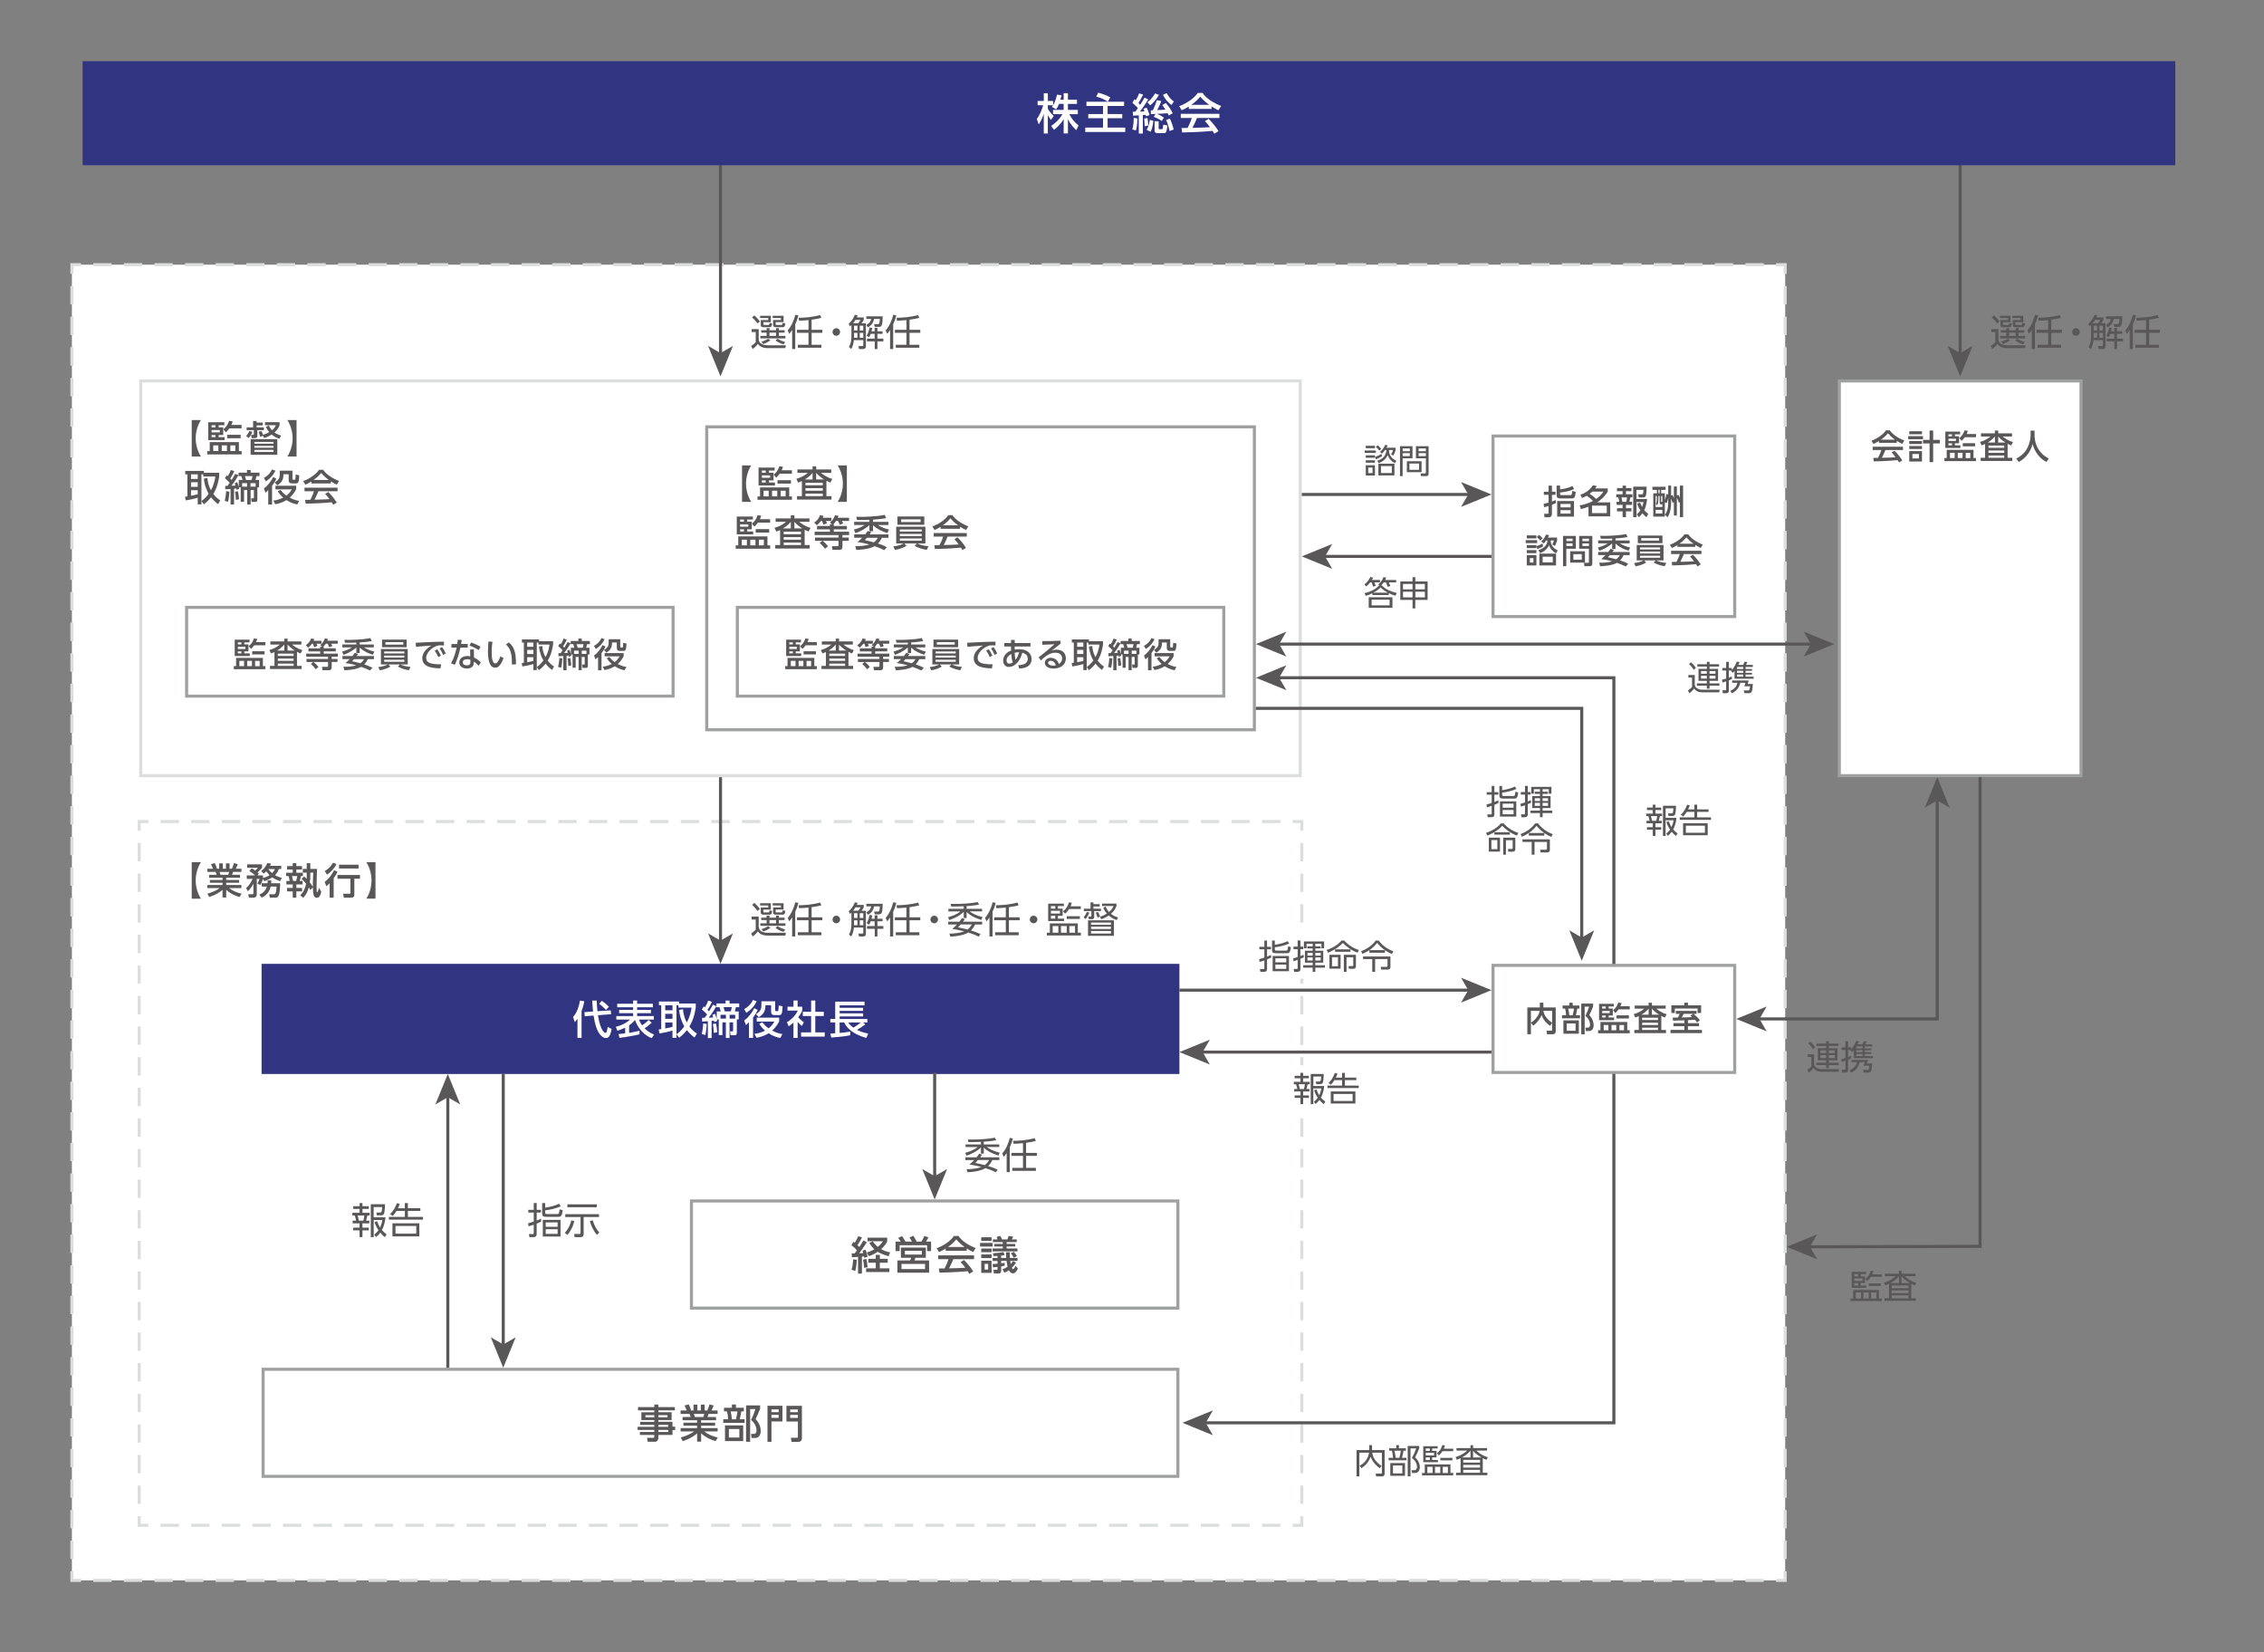 <?xml version="1.0" encoding="UTF-8"?><svg id="_イヤー_1" xmlns="http://www.w3.org/2000/svg" viewBox="0 0 740 540"><rect x="0" y="0" width="740" height="540" fill="#808080" stroke="none"/><defs><style>.cls-1{fill:#fff;}.cls-2{fill:#9fa0a0;}.cls-3{fill:#dcdddd;}.cls-4{fill:#595757;}.cls-5{fill:#313480;}</style></defs><g><g><rect class="cls-1" x="601.19" y="124.5" width="79" height="129"/><path class="cls-2" d="M679.69,125V253h-78V125h78m1-1h-80V254h80V124h0Z"/></g><g><path class="cls-4" d="M614.15,144.14c-.84,.53-1.34,.75-1.82,.95l-.65-1.06c1.77-.62,3.83-1.97,4.76-3.39h1.26c.8,1.25,2.57,2.5,4.75,3.34l-.7,1.1c-.46-.23-1.1-.55-1.77-.98v.63h-5.84v-.59Zm6.56,6.98c-.13-.24-.2-.36-.45-.74-1.51,.15-3.97,.33-7.81,.41l-.17-1.14c.23,0,1.23,0,1.57-.01,.29-.54,.84-1.74,1.07-2.56h-2.83v-1.07h9.91v1.07h-5.73c-.37,.89-.8,1.83-1.18,2.53,2.06-.04,2.29-.05,4.49-.17-.54-.71-.81-1.09-1.3-1.57l.94-.57c.34,.33,1.59,1.57,2.55,3.17l-1.07,.66Zm-1.33-7.43c-1.19-.84-2.02-1.79-2.29-2.09-.44,.53-1.03,1.2-2.27,2.09h4.55Z"/><path class="cls-4" d="M628.54,142.54v1.01h-4.84v-1.01h4.84Zm-.33-1.6v.98h-4.16v-.98h4.16Zm0,3.18v.99h-4.16v-.99h4.16Zm0,1.65v.97h-4.16v-.97h4.16Zm0,1.66v3.4h-4.16v-3.4h4.16Zm-1,.94h-2.13v1.46h2.13v-1.46Zm3.48,2.66v-6.11h-2.14v-1.16h2.14v-3.06h1.17v3.06h2.2v1.16h-2.2v6.11h-1.17Z"/><path class="cls-4" d="M645.05,147.01v2.68h.81v1.01h-10.33v-1.01h.76v-2.68h8.76Zm-9.2-5.95h4.83v.88h-1.71v.66h1.36v2.29h-1.36v.64h1.79v.88h-4.92v-5.35Zm1.01,.88v.66h1.16v-.66h-1.16Zm0,1.45v.72h2.46v-.72h-2.46Zm0,1.5v.64h1.16v-.64h-1.16Zm.5,3.1v1.71h1.54v-1.71h-1.54Zm2.55,0v1.71h1.56v-1.71h-1.56Zm3.28-7.17c-.09,.28-.19,.64-.38,1.03h3.06v1.03h-3.64c-.47,.66-.79,.94-1.08,1.18l-.74-.87c.92-.79,1.33-1.41,1.72-2.54l1.07,.17Zm2.4,4.02v1.02h-4.04v-1.02h4.04Zm-3.09,3.16v1.71h1.5v-1.71h-1.5Z"/><path class="cls-4" d="M656.2,149.61h1.52v1.03h-10.34v-1.03h1.46v-4.5c-.39,.18-.62,.27-1.14,.45l-.52-1.14c.52-.13,1.94-.5,3.43-1.77h-3.11v-1.02h4.55v-.91h1.08v.91h4.51v1.02h-3.07c.43,.36,1.64,1.34,3.39,1.82l-.59,1.1c-.36-.14-.62-.25-1.17-.54v4.59Zm-4.15-4.99v-1.97c-.32,.36-.96,1.12-2.33,1.97h2.33Zm3.06,.99h-5.18v.75h5.18v-.75Zm0,1.63h-5.18v.75h5.18v-.75Zm0,1.63h-5.18v.75h5.18v-.75Zm.38-4.25c-1.41-.9-1.97-1.53-2.37-1.97v1.97h2.37Z"/><path class="cls-4" d="M663.71,140.73h1.29v1.35c0,2.13,.67,5.72,4.65,7.77l-.76,1.12c-2.02-1.01-3.78-3.07-4.54-5.85-.68,2.64-2.33,4.72-4.52,5.85l-.81-1.1c1.61-.78,2.95-2.04,3.73-3.65,.59-1.22,.97-2.75,.97-4.09v-1.4Z"/></g></g><g><rect class="cls-1" x="23.5" y="86.5" width="560" height="430"/><g><polygon class="cls-3" points="24 89.5 23 89.5 23 86 26.5 86 26.5 87 24 87 24 89.5"/><path class="cls-3" d="M576.5,87h-6v-1h6v1Zm-10,0h-6v-1h6v1Zm-10,0h-6v-1h6v1Zm-10,0h-6v-1h6v1Zm-10,0h-6v-1h6v1Zm-10,0h-6v-1h6v1Zm-10,0h-6v-1h6v1Zm-10,0h-6v-1h6v1Zm-10,0h-6v-1h6v1Zm-10,0h-6v-1h6v1Zm-10,0h-6v-1h6v1Zm-10,0h-6v-1h6v1Zm-10,0h-6v-1h6v1Zm-10,0h-6v-1h6v1Zm-10,0h-6v-1h6v1Zm-10,0h-6v-1h6v1Zm-10,0h-6v-1h6v1Zm-10,0h-6v-1h6v1Zm-10,0h-6v-1h6v1Zm-10,0h-6v-1h6v1Zm-10,0h-6v-1h6v1Zm-10,0h-6v-1h6v1Zm-10,0h-6v-1h6v1Zm-10,0h-6v-1h6v1Zm-10,0h-6v-1h6v1Zm-10,0h-6v-1h6v1Zm-10,0h-6v-1h6v1Zm-10,0h-6v-1h6v1Zm-10,0h-6v-1h6v1Zm-10,0h-6v-1h6v1Zm-10,0h-6v-1h6v1Zm-10,0h-6v-1h6v1Zm-10,0h-6v-1h6v1Zm-10,0h-6v-1h6v1Zm-10,0h-6v-1h6v1Zm-10,0h-6v-1h6v1Zm-10,0h-6v-1h6v1Zm-10,0h-6v-1h6v1Zm-10,0h-6v-1h6v1Zm-10,0h-6v-1h6v1Zm-10,0h-6v-1h6v1Zm-10,0h-6v-1h6v1Zm-10,0h-6v-1h6v1Zm-10,0h-6v-1h6v1Zm-10,0h-6v-1h6v1Zm-10,0h-6v-1h6v1Zm-10,0h-6v-1h6v1Zm-10,0h-6v-1h6v1Zm-10,0h-6v-1h6v1Zm-10,0h-6v-1h6v1Zm-10,0h-6v-1h6v1Zm-10,0h-6v-1h6v1Zm-10,0h-6v-1h6v1Zm-10,0h-6v-1h6v1Zm-10,0h-6v-1h6v1Z"/><polygon class="cls-3" points="584 89.5 583 89.5 583 87 580.5 87 580.5 86 584 86 584 89.5"/><path class="cls-3" d="M584,509.5h-1v-6h1v6Zm0-10h-1v-6h1v6Zm0-10h-1v-6h1v6Zm0-10h-1v-6h1v6Zm0-10h-1v-6h1v6Zm0-10h-1v-6h1v6Zm0-10h-1v-6h1v6Zm0-10h-1v-6h1v6Zm0-10h-1v-6h1v6Zm0-10h-1v-6h1v6Zm0-10h-1v-6h1v6Zm0-10h-1v-6h1v6Zm0-10h-1v-6h1v6Zm0-10h-1v-6h1v6Zm0-10h-1v-6h1v6Zm0-10h-1v-6h1v6Zm0-10h-1v-6h1v6Zm0-10h-1v-6h1v6Zm0-10h-1v-6h1v6Zm0-10h-1v-6h1v6Zm0-10h-1v-6h1v6Zm0-10h-1v-6h1v6Zm0-10h-1v-6h1v6Zm0-10h-1v-6h1v6Zm0-10h-1v-6h1v6Zm0-10h-1v-6h1v6Zm0-10h-1v-6h1v6Zm0-10h-1v-6h1v6Zm0-10h-1v-6h1v6Zm0-10h-1v-6h1v6Zm0-10h-1v-6h1v6Zm0-10h-1v-6h1v6Zm0-10h-1v-6h1v6Zm0-10h-1v-6h1v6Zm0-10h-1v-6h1v6Zm0-10h-1v-6h1v6Zm0-10h-1v-6h1v6Zm0-10h-1v-6h1v6Zm0-10h-1v-6h1v6Zm0-10h-1v-6h1v6Zm0-10h-1v-6h1v6Zm0-10h-1v-6h1v6Z"/><polygon class="cls-3" points="584 517 580.5 517 580.5 516 583 516 583 513.5 584 513.5 584 517"/><path class="cls-3" d="M576.5,517h-6v-1h6v1Zm-10,0h-6v-1h6v1Zm-10,0h-6v-1h6v1Zm-10,0h-6v-1h6v1Zm-10,0h-6v-1h6v1Zm-10,0h-6v-1h6v1Zm-10,0h-6v-1h6v1Zm-10,0h-6v-1h6v1Zm-10,0h-6v-1h6v1Zm-10,0h-6v-1h6v1Zm-10,0h-6v-1h6v1Zm-10,0h-6v-1h6v1Zm-10,0h-6v-1h6v1Zm-10,0h-6v-1h6v1Zm-10,0h-6v-1h6v1Zm-10,0h-6v-1h6v1Zm-10,0h-6v-1h6v1Zm-10,0h-6v-1h6v1Zm-10,0h-6v-1h6v1Zm-10,0h-6v-1h6v1Zm-10,0h-6v-1h6v1Zm-10,0h-6v-1h6v1Zm-10,0h-6v-1h6v1Zm-10,0h-6v-1h6v1Zm-10,0h-6v-1h6v1Zm-10,0h-6v-1h6v1Zm-10,0h-6v-1h6v1Zm-10,0h-6v-1h6v1Zm-10,0h-6v-1h6v1Zm-10,0h-6v-1h6v1Zm-10,0h-6v-1h6v1Zm-10,0h-6v-1h6v1Zm-10,0h-6v-1h6v1Zm-10,0h-6v-1h6v1Zm-10,0h-6v-1h6v1Zm-10,0h-6v-1h6v1Zm-10,0h-6v-1h6v1Zm-10,0h-6v-1h6v1Zm-10,0h-6v-1h6v1Zm-10,0h-6v-1h6v1Zm-10,0h-6v-1h6v1Zm-10,0h-6v-1h6v1Zm-10,0h-6v-1h6v1Zm-10,0h-6v-1h6v1Zm-10,0h-6v-1h6v1Zm-10,0h-6v-1h6v1Zm-10,0h-6v-1h6v1Zm-10,0h-6v-1h6v1Zm-10,0h-6v-1h6v1Zm-10,0h-6v-1h6v1Zm-10,0h-6v-1h6v1Zm-10,0h-6v-1h6v1Zm-10,0h-6v-1h6v1Zm-10,0h-6v-1h6v1Zm-10,0h-6v-1h6v1Z"/><polygon class="cls-3" points="26.5 517 23 517 23 513.5 24 513.5 24 516 26.5 516 26.5 517"/><path class="cls-3" d="M24,509.5h-1v-6h1v6Zm0-10h-1v-6h1v6Zm0-10h-1v-6h1v6Zm0-10h-1v-6h1v6Zm0-10h-1v-6h1v6Zm0-10h-1v-6h1v6Zm0-10h-1v-6h1v6Zm0-10h-1v-6h1v6Zm0-10h-1v-6h1v6Zm0-10h-1v-6h1v6Zm0-10h-1v-6h1v6Zm0-10h-1v-6h1v6Zm0-10h-1v-6h1v6Zm0-10h-1v-6h1v6Zm0-10h-1v-6h1v6Zm0-10h-1v-6h1v6Zm0-10h-1v-6h1v6Zm0-10h-1v-6h1v6Zm0-10h-1v-6h1v6Zm0-10h-1v-6h1v6Zm0-10h-1v-6h1v6Zm0-10h-1v-6h1v6Zm0-10h-1v-6h1v6Zm0-10h-1v-6h1v6Zm0-10h-1v-6h1v6Zm0-10h-1v-6h1v6Zm0-10h-1v-6h1v6Zm0-10h-1v-6h1v6Zm0-10h-1v-6h1v6Zm0-10h-1v-6h1v6Zm0-10h-1v-6h1v6Zm0-10h-1v-6h1v6Zm0-10h-1v-6h1v6Zm0-10h-1v-6h1v6Zm0-10h-1v-6h1v6Zm0-10h-1v-6h1v6Zm0-10h-1v-6h1v6Zm0-10h-1v-6h1v6Zm0-10h-1v-6h1v6Zm0-10h-1v-6h1v6Zm0-10h-1v-6h1v6Zm0-10h-1v-6h1v6Z"/></g></g><g><rect class="cls-1" x="46" y="124.5" width="379" height="129"/><path class="cls-3" d="M424.5,125V253H46.5V125H424.5m1-1H45.5V254H425.5V124h0Z"/></g><g><path class="cls-4" d="M62.67,149.2v-11.92h3.01c-.18,.26-1.72,2.59-1.72,5.96s1.54,5.7,1.72,5.96h-3.01Z"/><path class="cls-4" d="M78.09,144.49v2.93h.89v1.1h-11.26v-1.1h.83v-2.93h9.55Zm-10.03-6.49h5.27v.96h-1.86v.72h1.49v2.49h-1.49v.7h1.95v.96h-5.36v-5.83Zm1.1,.96v.72h1.26v-.72h-1.26Zm0,1.58v.78h2.69v-.78h-2.69Zm0,1.63v.7h1.26v-.7h-1.26Zm.54,3.38v1.86h1.68v-1.86h-1.68Zm2.78,0v1.86h1.7v-1.86h-1.7Zm3.57-7.82c-.1,.3-.2,.7-.42,1.13h3.33v1.13h-3.97c-.52,.72-.86,1.02-1.18,1.28l-.8-.95c1.01-.86,1.45-1.54,1.87-2.77l1.16,.18Zm2.61,4.38v1.12h-4.4v-1.12h4.4Zm-3.37,3.44v1.86h1.63v-1.86h-1.63Z"/><path class="cls-4" d="M80.47,142.47c.44-.47,.77-.98,1-1.59l1.02,.2c-.26,.76-.74,1.58-1.22,2.09l-.79-.7Zm3.41-4.88v.53h1.99v.91h-1.99v.64h2.37v.92h-2.13v1.87c0,.48-.38,.73-.78,.73h-1.09l-.17-1.07h.7c.19,0,.19-.07,.19-.25v-1.28h-2.36v-.92h2.12v-2.07h1.15Zm6.76,11.05h-8.72v-5.11h8.72v5.11Zm-1.24-4.21h-6.26v.58h6.26v-.58Zm0,1.3h-6.26v.59h6.26v-.59Zm0,1.31h-6.26v.64h6.26v-.64Zm-3.37-4.63l-1.01,.36c-.05-.26-.13-.74-.48-1.63l.92-.28c.14,.29,.3,.6,.5,1.26,1-.31,1.47-.56,2.03-.89-.55-.64-.79-1.06-1.08-1.7l.96-.49c.38,.8,.68,1.18,1.04,1.57,.92-.73,1.16-1.39,1.25-1.65h-3.53v-.98h4.76v.98c-.4,1.09-.91,1.68-1.68,2.37,.8,.59,1.59,.84,2.16,1.01l-.54,1.07c-1.39-.48-2.05-1-2.54-1.39-.54,.34-1.21,.76-2.49,1.13l-.28-.73Z"/><path class="cls-4" d="M96.93,137.28v11.92h-3.01c.18-.26,1.72-2.59,1.72-5.96s-1.54-5.7-1.72-5.96h3.01Z"/><path class="cls-4" d="M67.81,156.24c.14,2.09,.79,3.31,1.14,3.97,1.03-1.88,1.31-3.53,1.44-4.47h-3.95v-.71h-.6v9.81h-1.21v-2.18c-1.16,.37-3.03,.77-3.92,.88l-.23-1.19c.17,0,.62-.08,.77-.11v-7.21h-.7v-1.13h6.09v.61h5.01v1.22c-.53,3.37-1.45,4.93-1.92,5.71,.86,1.15,1.73,1.75,2.27,2.1l-.71,1.21c-.47-.34-1.31-.95-2.31-2.23-1.01,1.26-1.87,1.94-2.34,2.31l-.79-1.08c.49-.35,1.39-1.01,2.35-2.37-.5-.89-1.32-2.45-1.56-4.97l1.16-.18Zm-5.37-1.21v1.5h2.19v-1.5h-2.19Zm0,2.58v1.5h2.19v-1.5h-2.19Zm2.19,2.6h-2.19v1.81c1.32-.24,1.63-.32,2.19-.49v-1.32Z"/><path class="cls-4" d="M74.98,160.69c-.06,.8-.16,2.18-.43,3.31l-1.09-.3c.25-1,.38-2.08,.47-3.21l1.06,.2Zm-1.39-1.89c.41,0,.53,0,.77-.01,.17-.22,.49-.66,.73-1.01-.12-.12-.72-.79-1.58-1.5l.58-.92c.14,.12,.19,.16,.34,.29,.47-.68,.74-1.32,1.01-2.04l1.13,.37c-.54,1.31-1.24,2.25-1.34,2.4,.25,.24,.37,.36,.48,.48,.73-1.19,.95-1.61,1.15-2l1.07,.43c-.35,.61-1.16,2.08-2.31,3.47,.68-.02,1.08-.05,1.36-.06-.1-.3-.16-.48-.26-.76l.82-.36c.28,.71,.44,1.31,.52,1.57v-2.28h1.21c-.07-.29-.29-1.01-.37-1.27h-.92v-1.13h2.75v-.86h1.2v.86h2.9v1.13h-1c-.13,.61-.22,.97-.31,1.27h1.16v2.4h-.56v3.98c0,.24-.01,.79-.6,.79h-1.28l-.16-1.18h.72c.18,0,.19-.07,.19-.19v-2.52h-1.07v4.73h-1.12v-4.73h-1.03v3.85h-1.1v-4.74h-.58l.12,.47-.88,.37c-.05-.22-.06-.3-.1-.46-.18,.01-.24,.02-.73,.07v5.16h-1.14v-5.06c-.66,.05-1.18,.07-1.74,.1v-1.12Zm4.16,1.74c.29,.98,.37,2.48,.37,2.65l-1.04,.17c0-.68-.06-1.68-.23-2.67l.9-.14Zm3.01-1.48v-1.15h-1.62v1.15h1.62Zm-.71-3.47c.07,.19,.31,1.09,.37,1.27h1.81c.06-.2,.23-.79,.3-1.27h-2.48Zm1.82,3.47h1.68v-1.15h-1.68v1.15Z"/><path class="cls-4" d="M90.03,153.83c-.71,1.44-1.58,2.48-3.13,3.49l-.66-1.13c.52-.26,1.94-1.12,2.65-2.77l1.14,.41Zm.31,2.6c-.14,.32-.48,1.08-1.42,2.33v6.13h-1.24v-4.7c-.46,.46-.7,.64-.92,.82l-.5-1.37c1.31-.97,2.29-2.28,3.03-3.72l1.04,.52Zm1.38,3.71c.25,.32,.82,1.08,1.9,1.85,1.07-.84,1.51-1.63,1.75-2.05h-5.34v-1.18h6.78v1.1c-.28,.55-.79,1.58-2.11,2.79,1.52,.8,2.6,.97,3.08,1.04l-.62,1.17c-.66-.12-1.91-.36-3.53-1.42-1.39,.89-2.72,1.18-3.66,1.34l-.65-1.18c.62-.07,1.76-.22,3.24-.97-1-.84-1.49-1.59-1.79-2.04l.95-.48Zm3.87-6.31v2.42c0,.41,0,.56,.38,.56,.42,0,.5,0,.56-.29,.06-.31,.11-1.07,.12-1.43l1.16,.25c-.13,2.07-.18,2.64-1.07,2.64h-1.2c-.65,0-1.19-.06-1.19-1.18v-1.81h-1.7c.01,2.03-.78,2.82-2,3.61l-.86-.92c.35-.22,1.34-.82,1.58-1.83,.06-.25,.06-.42,.07-2.03h4.14Z"/><path class="cls-4" d="M101.77,157.36c-.91,.58-1.46,.82-1.98,1.03l-.71-1.15c1.93-.67,4.17-2.15,5.19-3.69h1.38c.88,1.37,2.81,2.72,5.18,3.65l-.77,1.2c-.5-.25-1.2-.6-1.93-1.07v.68h-6.37v-.65Zm7.15,7.6c-.14-.26-.22-.4-.49-.8-1.64,.17-4.33,.36-8.52,.44l-.18-1.25c.25,0,1.34,0,1.72-.01,.31-.59,.91-1.89,1.16-2.79h-3.08v-1.16h10.81v1.16h-6.25c-.41,.97-.88,1.99-1.28,2.76,2.24-.05,2.5-.06,4.89-.18-.59-.78-.89-1.19-1.42-1.71l1.02-.62c.37,.36,1.74,1.71,2.78,3.45l-1.16,.72Zm-1.45-8.1c-1.3-.91-2.21-1.96-2.5-2.28-.48,.58-1.13,1.31-2.47,2.28h4.97Z"/></g><g><g><g><rect class="cls-1" x="231" y="139.5" width="179" height="99"/><path class="cls-2" d="M409.5,140v98H231.5v-98h178m1-1H230.5v100h180v-100h0Z"/></g><g><path class="cls-4" d="M242.54,164.03v-11.92h3.01c-.18,.26-1.71,2.59-1.71,5.96s1.54,5.7,1.71,5.96h-3.01Z"/><path class="cls-4" d="M257.96,159.31v2.93h.89v1.1h-11.26v-1.1h.83v-2.93h9.55Zm-10.03-6.49h5.27v.96h-1.86v.72h1.49v2.49h-1.49v.7h1.96v.96h-5.36v-5.83Zm1.1,.96v.72h1.26v-.72h-1.26Zm0,1.58v.78h2.69v-.78h-2.69Zm0,1.63v.7h1.26v-.7h-1.26Zm.54,3.38v1.86h1.68v-1.86h-1.68Zm2.78,0v1.86h1.7v-1.86h-1.7Zm3.57-7.82c-.1,.3-.2,.7-.42,1.13h3.33v1.13h-3.97c-.52,.72-.86,1.02-1.18,1.28l-.8-.95c1.01-.86,1.45-1.54,1.87-2.77l1.16,.18Zm2.61,4.38v1.12h-4.4v-1.12h4.4Zm-3.37,3.44v1.86h1.63v-1.86h-1.63Z"/><path class="cls-4" d="M270.12,162.14h1.66v1.13h-11.27v-1.13h1.59v-4.91c-.42,.19-.67,.3-1.25,.49l-.56-1.25c.56-.14,2.11-.54,3.74-1.93h-3.39v-1.12h4.96v-1h1.18v1h4.92v1.12h-3.35c.47,.4,1.79,1.46,3.69,1.98l-.65,1.2c-.4-.16-.67-.28-1.27-.59v5Zm-4.52-5.44v-2.15c-.35,.4-1.04,1.22-2.54,2.15h2.54Zm3.33,1.08h-5.65v.82h5.65v-.82Zm0,1.77h-5.65v.82h5.65v-.82Zm0,1.77h-5.65v.82h5.65v-.82Zm.42-4.63c-1.54-.98-2.15-1.67-2.58-2.15v2.15h2.58Z"/><path class="cls-4" d="M276.8,152.1v11.92h-3.01c.18-.26,1.71-2.59,1.71-5.96s-1.54-5.7-1.71-5.96h3.01Z"/><path class="cls-4" d="M250.84,175.31v2.93h.89v1.1h-11.26v-1.1h.83v-2.93h9.55Zm-10.03-6.49h5.27v.96h-1.86v.72h1.49v2.49h-1.49v.7h1.96v.96h-5.36v-5.83Zm1.1,.96v.72h1.26v-.72h-1.26Zm0,1.58v.78h2.69v-.78h-2.69Zm0,1.63v.7h1.26v-.7h-1.26Zm.54,3.38v1.86h1.68v-1.86h-1.68Zm2.78,0v1.86h1.7v-1.86h-1.7Zm3.57-7.82c-.1,.3-.2,.7-.42,1.13h3.33v1.13h-3.97c-.52,.72-.86,1.02-1.18,1.28l-.8-.95c1.01-.86,1.45-1.54,1.87-2.77l1.16,.18Zm2.61,4.38v1.12h-4.4v-1.12h4.4Zm-3.37,3.44v1.86h1.63v-1.86h-1.63Z"/><path class="cls-4" d="M263,178.14h1.66v1.13h-11.27v-1.13h1.59v-4.91c-.42,.19-.67,.3-1.25,.49l-.56-1.25c.56-.14,2.11-.54,3.74-1.93h-3.39v-1.12h4.96v-1h1.18v1h4.92v1.12h-3.35c.47,.4,1.79,1.46,3.69,1.98l-.65,1.2c-.4-.16-.67-.28-1.27-.59v5Zm-4.52-5.44v-2.15c-.35,.4-1.04,1.22-2.54,2.15h2.54Zm3.33,1.08h-5.65v.82h5.65v-.82Zm0,1.77h-5.65v.82h5.65v-.82Zm0,1.77h-5.65v.82h5.65v-.82Zm.42-4.63c-1.54-.98-2.15-1.67-2.58-2.15v2.15h2.58Z"/><path class="cls-4" d="M268.34,170.25c-.5,.68-1.03,1.13-1.37,1.4l-.85-.86c1.09-.72,1.62-1.58,1.92-2.41l1.13,.19c-.05,.19-.11,.36-.23,.64h2.77v1.04h-1.76c.26,.46,.34,.62,.38,.74l-1.2,.48c-.08-.31-.31-.95-.46-1.22h-.34Zm3.66,1.06l-.72-.54c.71-.59,1.19-1.19,1.68-2.39l1.09,.18c-.07,.2-.12,.35-.24,.65h3.72v1.04h-2.36c.26,.44,.31,.53,.46,.8l-1.13,.47c-.22-.54-.53-1.18-.58-1.27h-.66c-.2,.31-.44,.66-.84,1.06h.1v.59h4.29v1.1h-4.29v.78h5.01v1.09h-2.17v.82h2.07v1.07h-2.07v1.55c0,.66,0,1.39-1.02,1.39h-2.24l-.19-1.2h1.8c.23,0,.36-.06,.36-.42v-1.32h-5.19c.26,.17,1.21,1,1.75,1.76l-.96,.83c-.17-.23-.92-1.21-1.74-1.87l.8-.72h-2.34v-1.07h7.68v-.82h-7.8v-1.09h4.99v-.78h-4.2v-1.1h4.2v-.59h.74Z"/><path class="cls-4" d="M284.18,169.87c-.82,.02-2.03,.07-4.07,.05l-.22-1.04c.49,.02,.86,.04,1.48,.04,.3,0,4.79-.01,7.78-.65l.52,1.06c-.73,.14-1.85,.35-4.31,.49v.73h5.04v1.03h-3.51c1.2,.73,2.33,1.16,3.69,1.49l-.55,1.13c-1.76-.54-3.02-1.09-4.67-2.52v1.93h-1.19v-1.99c-1.94,1.69-3.72,2.33-4.59,2.61l-.48-1.16c2.02-.52,3.05-1.16,3.5-1.49h-3.42v-1.03h4.99v-.67Zm.59,4.07c-.14,.2-.18,.25-.53,.72h6.16v1.1h-2.16c-.18,.38-.5,1.07-1.27,1.87,1.73,.55,2.39,.92,2.93,1.22l-.9,.95c-.52-.26-1.44-.72-3.13-1.29-1.88,1.07-5.27,1.19-5.96,1.21l-.37-1.26c.35,.02,.55,.02,.84,.02,1.92,0,3.24-.36,3.77-.52-1.93-.56-3.25-.72-3.87-.79,.29-.24,.83-.67,1.55-1.42h-2.63v-1.1h3.6c.4-.5,.61-.83,.82-1.14l1.16,.42Zm-1.43,1.82c-.35,.41-.48,.54-.68,.76,.74,.17,1.72,.38,2.95,.72,.82-.6,1.13-1.15,1.31-1.48h-3.57Z"/><path class="cls-4" d="M302.91,179.7c-.7-.1-2.25-.36-3.95-1.3l.73-.78h-4.11l.71,.79c-1.09,.64-2.28,1.03-3.74,1.32l-.58-1.16c1.58-.12,2.84-.65,3.43-.95h-2.47v-5.48h9.55v5.48h-2.6c.49,.26,1.81,.79,3.59,.89l-.55,1.19Zm-.8-10.9v2.7h-8.78v-2.7h8.78Zm-8.01,4.25v.67h7.18v-.67h-7.18Zm0,1.45v.7h7.18v-.7h-7.18Zm0,1.49v.71h7.18v-.71h-7.18Zm.44-6.27v.89h6.37v-.89h-6.37Z"/><path class="cls-4" d="M307.44,172.18c-.91,.58-1.46,.82-1.98,1.03l-.71-1.15c1.93-.67,4.17-2.15,5.19-3.69h1.38c.88,1.37,2.81,2.72,5.18,3.65l-.77,1.2c-.5-.25-1.2-.6-1.93-1.07v.68h-6.37v-.65Zm7.15,7.6c-.14-.26-.22-.4-.49-.8-1.64,.17-4.33,.36-8.52,.44l-.18-1.25c.25,0,1.34,0,1.71-.01,.31-.59,.91-1.9,1.16-2.79h-3.08v-1.16h10.81v1.16h-6.25c-.41,.97-.88,1.99-1.28,2.76,2.24-.05,2.49-.06,4.89-.18-.59-.78-.89-1.19-1.42-1.72l1.02-.62c.37,.36,1.74,1.71,2.78,3.45l-1.16,.72Zm-1.45-8.1c-1.3-.91-2.21-1.96-2.49-2.28-.48,.58-1.13,1.31-2.47,2.28h4.97Z"/></g><g><g><rect class="cls-1" x="241" y="198.5" width="159" height="29"/><path class="cls-2" d="M399.5,199v28H241.5v-28h158m1-1H240.5v30h160v-30h0Z"/></g><g><path class="cls-4" d="M266.17,215.01v2.68h.81v1.01h-10.33v-1.01h.76v-2.68h8.76Zm-9.2-5.95h4.83v.88h-1.71v.66h1.36v2.29h-1.36v.64h1.79v.88h-4.92v-5.35Zm1.01,.88v.66h1.16v-.66h-1.16Zm0,1.45v.72h2.46v-.72h-2.46Zm0,1.5v.64h1.16v-.64h-1.16Zm.5,3.1v1.71h1.54v-1.71h-1.54Zm2.55,0v1.71h1.56v-1.71h-1.56Zm3.28-7.17c-.09,.28-.19,.64-.38,1.03h3.06v1.03h-3.64c-.47,.66-.79,.94-1.08,1.18l-.74-.87c.92-.79,1.33-1.41,1.72-2.54l1.07,.17Zm2.4,4.02v1.02h-4.04v-1.02h4.04Zm-3.09,3.16v1.71h1.5v-1.71h-1.5Z"/><path class="cls-4" d="M277.32,217.61h1.52v1.03h-10.34v-1.03h1.46v-4.5c-.39,.18-.62,.27-1.14,.45l-.52-1.14c.52-.13,1.94-.5,3.43-1.77h-3.11v-1.02h4.55v-.91h1.08v.91h4.51v1.02h-3.07c.43,.36,1.64,1.34,3.39,1.82l-.59,1.1c-.36-.14-.62-.25-1.17-.54v4.59Zm-4.15-4.99v-1.97c-.32,.36-.96,1.12-2.33,1.97h2.33Zm3.06,.99h-5.18v.75h5.18v-.75Zm0,1.63h-5.18v.75h5.18v-.75Zm0,1.63h-5.18v.75h5.18v-.75Zm.38-4.25c-1.41-.9-1.97-1.53-2.37-1.97v1.97h2.37Z"/><path class="cls-4" d="M282.21,210.37c-.46,.63-.95,1.03-1.25,1.29l-.78-.79c1-.66,1.49-1.45,1.76-2.21l1.03,.18c-.04,.18-.1,.33-.21,.58h2.54v.96h-1.62c.24,.42,.31,.57,.35,.68l-1.1,.44c-.08-.29-.29-.87-.42-1.12h-.31Zm3.36,.97l-.66-.5c.65-.54,1.09-1.09,1.54-2.19l1,.17c-.07,.19-.11,.32-.22,.59h3.41v.96h-2.17c.24,.41,.29,.48,.42,.74l-1.03,.43c-.2-.5-.48-1.08-.53-1.17h-.6c-.19,.29-.41,.6-.77,.97h.09v.54h3.94v1.01h-3.94v.72h4.6v1h-1.99v.75h1.9v.98h-1.9v1.42c0,.6,0,1.28-.94,1.28h-2.06l-.18-1.1h1.65c.21,0,.33-.05,.33-.38v-1.21h-4.76c.24,.15,1.11,.91,1.61,1.62l-.88,.76c-.15-.21-.85-1.11-1.6-1.72l.74-.66h-2.15v-.98h7.04v-.75h-7.15v-1h4.58v-.72h-3.85v-1.01h3.85v-.54h.68Z"/><path class="cls-4" d="M296.73,210.02c-.75,.02-1.86,.07-3.73,.04l-.2-.96c.45,.02,.79,.03,1.35,.03,.27,0,4.39-.01,7.14-.59l.47,.97c-.67,.13-1.69,.32-3.95,.45v.67h4.62v.95h-3.22c1.1,.67,2.13,1.07,3.39,1.36l-.51,1.03c-1.62-.5-2.77-1-4.28-2.31v1.77h-1.09v-1.83c-1.78,1.55-3.41,2.13-4.21,2.4l-.44-1.07c1.85-.47,2.79-1.07,3.21-1.36h-3.14v-.95h4.58v-.62Zm.54,3.73c-.13,.19-.17,.23-.48,.66h5.65v1.01h-1.98c-.17,.35-.46,.98-1.17,1.72,1.58,.51,2.19,.85,2.68,1.12l-.83,.87c-.47-.24-1.32-.66-2.87-1.19-1.73,.98-4.83,1.09-5.47,1.11l-.34-1.16c.32,.02,.51,.02,.77,.02,1.76,0,2.97-.33,3.45-.47-1.77-.52-2.98-.66-3.55-.73,.26-.22,.76-.62,1.42-1.3h-2.41v-1.01h3.3c.36-.46,.56-.76,.75-1.04l1.07,.38Zm-1.31,1.67c-.32,.37-.44,.5-.63,.69,.68,.15,1.57,.35,2.71,.66,.75-.55,1.03-1.06,1.2-1.35h-3.28Z"/><path class="cls-4" d="M313.9,219.04c-.64-.09-2.07-.33-3.62-1.19l.67-.71h-3.77l.65,.73c-1,.58-2.09,.95-3.43,1.21l-.53-1.07c1.45-.11,2.61-.59,3.15-.87h-2.27v-5.03h8.76v5.03h-2.39c.45,.24,1.66,.73,3.29,.81l-.51,1.09Zm-.74-10v2.48h-8.05v-2.48h8.05Zm-7.35,3.89v.62h6.59v-.62h-6.59Zm0,1.33v.64h6.59v-.64h-6.59Zm0,1.36v.65h6.59v-.65h-6.59Zm.41-5.75v.81h5.84v-.81h-5.84Z"/><path class="cls-4" d="M325.39,210.94c-.42-.02-.76-.04-1.06-.04-.48,0-.79,.01-1.17,.13-1.56,.48-3.61,2.18-3.61,3.97,0,1.38,1.09,1.74,2.16,1.94,.75,.14,1.86,.2,2.73,.17l-.22,1.32c-2.22-.07-5.94-.19-5.94-3.34,0-2.11,1.98-3.51,2.95-4.1-1.17,.08-3.98,.28-5.01,.4l-.09-1.33c.8-.01,3.82-.19,4.44-.22,1.68-.08,2.88-.1,4.79-.13l.02,1.25Zm-2.25,1.24c.51,.65,.86,1.3,1.22,2.08l-.84,.51c-.36-.88-.65-1.4-1.17-2.11l.78-.47Zm1.58-.7c.52,.65,.84,1.23,1.23,2.07l-.84,.49c-.4-.91-.63-1.34-1.18-2.1l.78-.46Z"/><path class="cls-4" d="M331.64,212.31c.34-.07,.74-.13,1.44-.13,2.88,0,4.09,1.52,4.09,3.23,0,2.84-3.08,3.05-4.03,3.1l-.33-1.11c1.1-.04,3.11-.24,3.11-2.11,0-1.39-1.04-1.73-1.77-1.97-.83,3.19-2.78,4.65-4.39,4.65-1.13,0-1.87-.87-1.87-2.07,0-1.71,1.3-2.83,2.59-3.28-.01-.46-.02-.85-.02-1.22v-.12h-2.22v-1.12h2.22v-1.03l1.21,.02v1.01h5.14v1.12h-5.16v1.02Zm-1.11,1.42c-.73,.37-1.53,1.1-1.53,2.09,0,.47,.2,1.07,.88,1.07,.55,0,.94-.25,1.14-.39-.29-.85-.45-2.01-.5-2.77Zm2.59-.55c-.69-.02-1.03,.05-1.47,.15,.04,.8,.1,1.54,.31,2.32,.54-.68,.89-1.65,1.17-2.48Z"/><path class="cls-4" d="M346.62,210.39c-.88,.65-1.93,1.5-2.88,2.24,.43-.13,.99-.3,1.66-.3,1.54,0,2.98,.85,2.98,2.83,0,2.16-1.8,3.33-3.98,3.33-1.89,0-2.89-.86-2.89-1.88,0-.94,.85-1.63,1.95-1.63,.86,0,2.18,.46,2.64,2.02,.81-.45,1.07-1.2,1.07-1.82,0-.8-.41-1.86-2.22-1.86s-3.22,1.09-4.75,2.52l-.7-1.03c.32-.23,2.32-1.76,5.16-4.27-1.31,.1-2.16,.13-3.99,.18v-1.2c2.54,.02,3.6-.02,5.97-.13v.99Zm-3.2,5.57c-.58,0-.85,.36-.85,.62,0,.47,.57,.96,1.74,.96,.26,0,.57-.06,.78-.09-.23-.83-.74-1.49-1.67-1.49Z"/><path class="cls-4" d="M357.01,211.12c.13,1.91,.73,3.04,1.04,3.64,.95-1.73,1.2-3.23,1.32-4.1h-3.62v-.65h-.55v9h-1.11v-2c-1.07,.34-2.78,.7-3.6,.8l-.21-1.09c.15,0,.57-.08,.7-.1v-6.61h-.64v-1.03h5.59v.56h4.6v1.12c-.48,3.09-1.33,4.52-1.76,5.24,.79,1.06,1.58,1.61,2.08,1.93l-.65,1.11c-.43-.31-1.2-.87-2.12-2.05-.92,1.16-1.72,1.78-2.15,2.12l-.73-.99c.45-.32,1.28-.92,2.16-2.18-.46-.81-1.21-2.24-1.43-4.55l1.07-.17Zm-4.93-1.11v1.38h2.01v-1.38h-2.01Zm0,2.37v1.38h2.01v-1.38h-2.01Zm2.01,2.39h-2.01v1.66c1.21-.22,1.5-.3,2.01-.45v-1.21Z"/><path class="cls-4" d="M363.58,215.2c-.06,.74-.14,2-.4,3.04l-1-.27c.23-.91,.35-1.9,.43-2.95l.97,.19Zm-1.28-1.74c.37,0,.48,0,.7-.01,.15-.2,.45-.6,.67-.92-.11-.11-.66-.73-1.45-1.38l.53-.85c.13,.11,.18,.14,.31,.26,.43-.63,.68-1.21,.92-1.87l1.03,.34c-.5,1.2-1.13,2.07-1.23,2.2,.23,.22,.34,.33,.44,.44,.67-1.09,.87-1.47,1.06-1.84l.98,.4c-.32,.56-1.07,1.9-2.12,3.18,.63-.02,.99-.04,1.24-.05-.09-.28-.14-.44-.24-.69l.75-.33c.25,.65,.41,1.2,.47,1.44v-2.09h1.11c-.07-.26-.26-.92-.34-1.17h-.85v-1.03h2.52v-.79h1.1v.79h2.66v1.03h-.91c-.12,.56-.2,.89-.29,1.17h1.07v2.2h-.52v3.65c0,.22-.01,.73-.55,.73h-1.18l-.14-1.08h.66c.17,0,.18-.07,.18-.18v-2.31h-.98v4.33h-1.02v-4.33h-.95v3.53h-1.01v-4.35h-.53l.11,.43-.8,.34c-.04-.2-.06-.27-.09-.42-.17,.01-.22,.02-.67,.07v4.73h-1.05v-4.64c-.6,.04-1.08,.07-1.59,.09v-1.02Zm3.82,1.6c.26,.9,.34,2.28,.34,2.43l-.96,.15c0-.63-.05-1.54-.21-2.45l.83-.13Zm2.76-1.35v-1.06h-1.49v1.06h1.49Zm-.65-3.18c.07,.18,.29,1,.34,1.17h1.66c.06-.19,.21-.73,.28-1.17h-2.28Zm1.67,3.18h1.54v-1.06h-1.54v1.06Z"/><path class="cls-4" d="M377.38,208.91c-.65,1.32-1.45,2.28-2.87,3.2l-.61-1.03c.47-.24,1.78-1.02,2.43-2.54l1.04,.37Zm.29,2.39c-.13,.3-.44,.99-1.3,2.13v5.62h-1.13v-4.31c-.42,.42-.64,.58-.85,.75l-.46-1.25c1.2-.89,2.1-2.09,2.78-3.41l.96,.47Zm1.27,3.4c.23,.3,.75,.99,1.74,1.69,.98-.77,1.39-1.5,1.61-1.88h-4.9v-1.08h6.22v1.01c-.25,.51-.73,1.45-1.94,2.56,1.4,.74,2.39,.89,2.83,.96l-.57,1.08c-.6-.11-1.75-.33-3.23-1.3-1.28,.81-2.5,1.08-3.36,1.23l-.59-1.08c.57-.07,1.62-.2,2.97-.89-.91-.77-1.36-1.46-1.64-1.87l.87-.44Zm3.55-5.79v2.22c0,.37,0,.52,.35,.52,.38,0,.46,0,.52-.26,.06-.29,.1-.98,.11-1.31l1.07,.23c-.12,1.9-.17,2.42-.98,2.42h-1.1c-.59,0-1.09-.06-1.09-1.08v-1.66h-1.56c.01,1.86-.71,2.59-1.84,3.31l-.79-.85c.32-.2,1.23-.75,1.45-1.68,.05-.23,.05-.38,.07-1.86h3.79Z"/></g></g></g><g><g><rect class="cls-1" x="61" y="198.5" width="159" height="29"/><path class="cls-2" d="M219.5,199v28H61.5v-28H219.5m1-1H60.5v30H220.5v-30h0Z"/></g><g><path class="cls-4" d="M85.93,215.01v2.68h.81v1.01h-10.33v-1.01h.76v-2.68h8.76Zm-9.2-5.95h4.83v.88h-1.71v.66h1.36v2.29h-1.36v.64h1.79v.88h-4.92v-5.35Zm1.01,.88v.66h1.16v-.66h-1.16Zm0,1.45v.72h2.46v-.72h-2.46Zm0,1.5v.64h1.16v-.64h-1.16Zm.5,3.1v1.71h1.54v-1.71h-1.54Zm2.55,0v1.71h1.56v-1.71h-1.56Zm3.28-7.17c-.09,.28-.19,.64-.38,1.03h3.06v1.03h-3.64c-.47,.66-.79,.94-1.08,1.18l-.74-.87c.92-.79,1.33-1.41,1.72-2.54l1.07,.17Zm2.4,4.02v1.02h-4.04v-1.02h4.04Zm-3.09,3.16v1.71h1.5v-1.71h-1.5Z"/><path class="cls-4" d="M97.07,217.61h1.52v1.03h-10.34v-1.03h1.46v-4.5c-.39,.18-.62,.27-1.14,.45l-.52-1.14c.52-.13,1.94-.5,3.43-1.77h-3.11v-1.02h4.55v-.91h1.08v.91h4.51v1.02h-3.07c.43,.36,1.64,1.34,3.39,1.82l-.59,1.1c-.36-.14-.62-.25-1.17-.54v4.59Zm-4.15-4.99v-1.97c-.32,.36-.96,1.12-2.33,1.97h2.33Zm3.06,.99h-5.18v.75h5.18v-.75Zm0,1.63h-5.18v.75h5.18v-.75Zm0,1.63h-5.18v.75h5.18v-.75Zm.39-4.25c-1.41-.9-1.97-1.53-2.37-1.97v1.97h2.37Z"/><path class="cls-4" d="M101.97,210.37c-.46,.63-.95,1.03-1.25,1.29l-.78-.79c1-.66,1.49-1.45,1.76-2.21l1.03,.18c-.04,.18-.1,.33-.21,.58h2.54v.96h-1.62c.24,.42,.31,.57,.35,.68l-1.1,.44c-.08-.29-.29-.87-.42-1.12h-.31Zm3.36,.97l-.66-.5c.65-.54,1.09-1.09,1.54-2.19l1,.17c-.07,.19-.11,.32-.22,.59h3.41v.96h-2.17c.24,.41,.29,.48,.42,.74l-1.03,.43c-.2-.5-.48-1.08-.53-1.17h-.6c-.19,.29-.41,.6-.77,.97h.09v.54h3.94v1.01h-3.94v.72h4.6v1h-1.99v.75h1.9v.98h-1.9v1.42c0,.6,0,1.28-.93,1.28h-2.06l-.18-1.1h1.65c.21,0,.33-.05,.33-.38v-1.21h-4.76c.24,.15,1.11,.91,1.61,1.62l-.88,.76c-.15-.21-.85-1.11-1.6-1.72l.74-.66h-2.15v-.98h7.04v-.75h-7.15v-1h4.58v-.72h-3.85v-1.01h3.85v-.54h.68Z"/><path class="cls-4" d="M116.49,210.02c-.75,.02-1.86,.07-3.73,.04l-.2-.96c.45,.02,.79,.03,1.35,.03,.27,0,4.39-.01,7.14-.59l.47,.97c-.67,.13-1.69,.32-3.95,.45v.67h4.62v.95h-3.22c1.1,.67,2.13,1.07,3.39,1.36l-.51,1.03c-1.62-.5-2.77-1-4.28-2.31v1.77h-1.09v-1.83c-1.78,1.55-3.41,2.13-4.21,2.4l-.44-1.07c1.85-.47,2.79-1.07,3.21-1.36h-3.14v-.95h4.58v-.62Zm.54,3.73c-.13,.19-.17,.23-.48,.66h5.66v1.01h-1.98c-.17,.35-.46,.98-1.17,1.72,1.58,.51,2.19,.85,2.68,1.12l-.83,.87c-.47-.24-1.32-.66-2.87-1.19-1.73,.98-4.83,1.09-5.47,1.11l-.34-1.16c.32,.02,.51,.02,.77,.02,1.76,0,2.97-.33,3.45-.47-1.77-.52-2.98-.66-3.55-.73,.26-.22,.76-.62,1.42-1.3h-2.41v-1.01h3.3c.36-.46,.56-.76,.75-1.04l1.07,.38Zm-1.31,1.67c-.32,.37-.44,.5-.63,.69,.68,.15,1.57,.35,2.71,.66,.75-.55,1.03-1.06,1.2-1.35h-3.28Z"/><path class="cls-4" d="M133.66,219.04c-.64-.09-2.07-.33-3.62-1.19l.67-.71h-3.77l.65,.73c-1,.58-2.09,.95-3.43,1.21l-.53-1.07c1.45-.11,2.61-.59,3.15-.87h-2.27v-5.03h8.76v5.03h-2.39c.45,.24,1.66,.73,3.29,.81l-.51,1.09Zm-.74-10v2.48h-8.05v-2.48h8.05Zm-7.35,3.89v.62h6.59v-.62h-6.59Zm0,1.33v.64h6.59v-.64h-6.59Zm0,1.36v.65h6.59v-.65h-6.59Zm.41-5.75v.81h5.84v-.81h-5.84Z"/><path class="cls-4" d="M145.14,210.94c-.42-.02-.76-.04-1.06-.04-.48,0-.79,.01-1.17,.13-1.56,.48-3.61,2.18-3.61,3.97,0,1.38,1.09,1.74,2.16,1.94,.75,.14,1.86,.2,2.73,.17l-.22,1.32c-2.22-.07-5.94-.19-5.94-3.34,0-2.11,1.98-3.51,2.95-4.1-1.17,.08-3.98,.28-5.01,.4l-.09-1.33c.8-.01,3.82-.19,4.44-.22,1.68-.08,2.88-.1,4.79-.13l.02,1.25Zm-2.26,1.24c.51,.65,.86,1.3,1.22,2.08l-.84,.51c-.36-.88-.65-1.4-1.17-2.11l.78-.47Zm1.58-.7c.52,.65,.84,1.23,1.23,2.07l-.84,.49c-.4-.91-.63-1.34-1.18-2.1l.78-.46Z"/><path class="cls-4" d="M152.88,210.48v1.16h-2.39c-.42,2.02-1.02,3.86-1.83,5.64l-1.25-.5c.99-1.71,1.46-3.43,1.84-5.15h-1.71v-1.16h1.92c.08-.5,.13-.86,.17-1.38l1.3,.04c-.1,.69-.13,.92-.21,1.33h2.16Zm2.06,4.41c.92,.43,1.75,1.1,2.23,1.59l-.73,1.12c-.6-.73-1.1-1.08-1.58-1.38v.34c0,1.41-1.11,1.93-2.23,1.93-1.68,0-2.52-.92-2.52-1.99,0-.91,.72-2.1,2.61-2.1,.46,0,.79,.06,1,.1l-.06-2.24h1.22l.05,2.63Zm-1.19,.74c-.22-.08-.52-.19-1.03-.19-.96,0-1.47,.45-1.47,1.03,0,.2,.07,.97,1.39,.97,.88,0,1.12-.41,1.12-1.14v-.67Zm2.74-3.19c-1.14-.68-1.9-1.05-3.01-1.44l.51-1.03c1.17,.4,1.89,.73,3.07,1.39l-.56,1.09Z"/><path class="cls-4" d="M160.97,209.76c-.1,.7-.26,1.78-.26,3.27s.1,3.78,1.21,3.78c.35,0,.59-.26,.79-.54,.26-.36,.62-1.03,.87-1.78l1,.59c-.27,.8-.75,1.86-1.47,2.59-.42,.41-.86,.54-1.27,.54-1.95,0-2.35-2.85-2.35-5.31,0-1.08,.1-2.27,.19-3.26l1.3,.12Zm6.34,7.4c.02-1.95,.07-4.86-1.95-6.51l.97-.69c1.74,1.54,2.32,3.11,2.32,7.15l-1.34,.06Z"/><path class="cls-4" d="M177.25,211.12c.13,1.91,.73,3.04,1.05,3.64,.95-1.73,1.2-3.23,1.32-4.1h-3.62v-.65h-.55v9h-1.11v-2c-1.07,.34-2.78,.7-3.6,.8l-.21-1.09c.15,0,.57-.08,.7-.1v-6.61h-.64v-1.03h5.59v.56h4.6v1.12c-.48,3.09-1.33,4.52-1.76,5.24,.79,1.06,1.58,1.61,2.08,1.93l-.65,1.11c-.43-.31-1.2-.87-2.12-2.05-.92,1.16-1.72,1.78-2.15,2.12l-.73-.99c.45-.32,1.28-.92,2.16-2.18-.46-.81-1.21-2.24-1.43-4.55l1.07-.17Zm-4.93-1.11v1.38h2.01v-1.38h-2.01Zm0,2.37v1.38h2.01v-1.38h-2.01Zm2.01,2.39h-2.01v1.66c1.21-.22,1.5-.3,2.01-.45v-1.21Z"/><path class="cls-4" d="M183.82,215.2c-.06,.74-.14,2-.4,3.04l-1-.27c.23-.91,.35-1.9,.43-2.95l.97,.19Zm-1.28-1.74c.37,0,.48,0,.7-.01,.15-.2,.45-.6,.67-.92-.11-.11-.66-.73-1.45-1.38l.53-.85c.13,.11,.18,.14,.31,.26,.43-.63,.68-1.21,.92-1.87l1.03,.34c-.5,1.2-1.13,2.07-1.23,2.2,.23,.22,.34,.33,.44,.44,.67-1.09,.87-1.47,1.06-1.84l.98,.4c-.32,.56-1.07,1.9-2.12,3.18,.63-.02,.99-.04,1.24-.05-.09-.28-.14-.44-.24-.69l.75-.33c.25,.65,.41,1.2,.47,1.44v-2.09h1.11c-.07-.26-.26-.92-.34-1.17h-.85v-1.03h2.52v-.79h1.1v.79h2.66v1.03h-.91c-.12,.56-.2,.89-.29,1.17h1.07v2.2h-.52v3.65c0,.22-.01,.73-.55,.73h-1.18l-.14-1.08h.66c.17,0,.18-.07,.18-.18v-2.31h-.98v4.33h-1.02v-4.33h-.95v3.53h-1.01v-4.35h-.53l.11,.43-.8,.34c-.04-.2-.06-.27-.09-.42-.17,.01-.22,.02-.67,.07v4.73h-1.05v-4.64c-.6,.04-1.08,.07-1.59,.09v-1.02Zm3.82,1.6c.26,.9,.34,2.28,.34,2.43l-.96,.15c0-.63-.05-1.54-.21-2.45l.83-.13Zm2.76-1.35v-1.06h-1.49v1.06h1.49Zm-.65-3.18c.07,.18,.29,1,.34,1.17h1.66c.06-.19,.21-.73,.28-1.17h-2.28Zm1.67,3.18h1.54v-1.06h-1.54v1.06Z"/><path class="cls-4" d="M197.62,208.91c-.65,1.32-1.45,2.28-2.87,3.2l-.61-1.03c.47-.24,1.78-1.02,2.43-2.54l1.04,.37Zm.29,2.39c-.13,.3-.44,.99-1.3,2.13v5.62h-1.13v-4.31c-.42,.42-.64,.58-.85,.75l-.46-1.25c1.2-.89,2.1-2.09,2.78-3.41l.96,.47Zm1.27,3.4c.23,.3,.75,.99,1.74,1.69,.98-.77,1.39-1.5,1.61-1.88h-4.9v-1.08h6.22v1.01c-.25,.51-.73,1.45-1.94,2.56,1.4,.74,2.39,.89,2.83,.96l-.57,1.08c-.6-.11-1.75-.33-3.23-1.3-1.28,.81-2.5,1.08-3.36,1.23l-.59-1.08c.57-.07,1.62-.2,2.97-.89-.91-.77-1.36-1.46-1.64-1.87l.87-.44Zm3.55-5.79v2.22c0,.37,0,.52,.35,.52,.38,0,.46,0,.52-.26,.06-.29,.1-.98,.11-1.31l1.07,.23c-.12,1.9-.17,2.42-.98,2.42h-1.1c-.59,0-1.09-.06-1.09-1.08v-1.66h-1.56c.01,1.86-.72,2.59-1.84,3.31l-.79-.85c.32-.2,1.23-.75,1.45-1.68,.06-.23,.06-.38,.07-1.86h3.8Z"/></g></g></g><g><g><rect class="cls-1" x="488" y="142.5" width="79" height="59"/><path class="cls-2" d="M566.5,143v58h-78v-58h78m1-1h-80v60h80v-60h0Z"/></g><g><path class="cls-4" d="M508.55,164.43c-.5,.24-.77,.36-1.29,.56v2.92c0,1.14-.85,1.14-1.1,1.14h-1.33l-.13-1.14h1.12c.21,0,.33-.01,.33-.25v-2.28c-.7,.21-.98,.27-1.46,.37l-.15-1.08c.48-.11,.75-.17,1.62-.41v-2.54h-1.54v-1.02h1.54v-1.98h1.11v1.98h1.16v1.02h-1.16v2.19c.55-.21,.8-.31,1.21-.48l.08,1Zm5.96-4.61c-1.02,.53-2.41,.92-4.59,1.14v.47c0,.35,.22,.38,.51,.38h2.87c.37,0,.48,0,.59-1.38l1.16,.34c-.2,2-.55,2.13-1.44,2.13h-3.51c-.97,0-1.31-.29-1.31-1.1v-3.1h1.13v1.23c.56-.06,2.29-.24,4.04-1.1l.55,.97Zm-.04,9.02h-5.5v-5.09h5.5v5.09Zm-1.11-4.14h-3.3v1.12h3.3v-1.12Zm0,2.02h-3.3v1.14h3.3v-1.14Z"/><path class="cls-4" d="M516.57,161.69c1.77-.6,3.06-1.57,4.09-3.1l1.28,.26c-.26,.38-.36,.53-.55,.77h4.11v1.05c-1.26,1.98-2.54,2.88-3.48,3.52h4.29v4.57h-7.1v-3.15c-.84,.32-1.45,.52-2.49,.77l-.39-1.2c2.3-.4,3.52-1.03,4.36-1.48-.75-.73-1.21-1.09-2.06-1.69-.52,.3-.86,.47-1.55,.74l-.53-1.05Zm3.86-1.02c-.24,.22-.48,.44-.86,.71,.91,.59,1.42,.98,2.15,1.69,.95-.68,1.65-1.3,2.38-2.41h-3.66Zm4.75,4.57h-4.83v2.46h4.83v-2.46Z"/><path class="cls-4" d="M530.36,158.71h1.1v.8h1.79v1.02h-1.79v1h2.1v1.02h-.66c-.04,.3-.26,1.22-.32,1.44h.87v1.02h-1.99v1.09h1.79v1.03h-1.79v1.88h-1.1v-1.88h-1.83v-1.03h1.83v-1.09h-1.98v-1.02h.87c-.05-.41-.15-.99-.31-1.44h-.66v-1.02h2.08v-1h-1.83v-1.02h1.83v-.8Zm-.36,3.85c.14,.63,.19,.87,.28,1.44h1.28c.12-.45,.2-1.04,.24-1.44h-1.79Zm6.08,1.72c.17,.38,.37,.87,.65,1.4,.3-.77,.38-1.2,.45-1.6h-2.28v4.95h-1.08v-9.98h4.39c0,.44-.03,2.35-.25,2.94-.07,.19-.22,.59-.86,.59h-1.44l-.19-1.02h1.14c.36,0,.51,0,.56-1.46h-2.28v2.97h3.47c-.08,.67-.25,2.37-.93,3.67,.37,.42,.73,.76,1.31,1.22l-.58,1.07c-.43-.3-.86-.74-1.34-1.3-.44,.61-.82,.98-1.15,1.3l-.67-.94c.33-.27,.71-.58,1.16-1.3-.73-1.13-.91-1.8-1.04-2.22l.97-.3Z"/><path class="cls-4" d="M545.26,158.69h.94v3.29l.45-.21c.19,.33,.23,.44,.47,1.03v-3.81h.97v2.98l.52-.27c.17,.29,.25,.44,.48,.96v-3.97h1.04v10.33h-1.04v-4.88l-.35,.17c-.09-.3-.3-.96-.65-1.67v5.84h-.97v-4.37l-.43,.21c-.18-.59-.3-.88-.5-1.41v1.21c0,2.78-.55,3.97-1.12,4.91l-.87-.79c.66-.98,1.06-1.91,1.06-4.11v-1.41c-.13,.75-.24,1.19-.57,1.75l-.53-.34v4.71h-3.78v-7.62h1.19v-1.13h-1.47v-1h4.3v1h-1.43v1.13h1.2v2.19c.08-.19,.34-.85,.5-1.96l.6,.14v-2.88Zm-3.7,3.43h-.4v3.59h2.19v-.87h-.4c-.49,0-.49-.45-.49-.69v-2.02h-.41v1.25c0,.32-.03,1.12-.4,1.79l-.4-.55c.12-.25,.3-.62,.3-1.24v-1.25Zm1.79,4.5h-2.19v1.21h2.19v-1.21Zm-.89-6.56h-.41v1.13h.41v-1.13Zm.89,2.06h-.4v1.73c0,.2,.02,.2,.17,.2h.23v-1.92Z"/><path class="cls-4" d="M502.43,176.53v.98h-3.74v-.98h3.74Zm-.25-1.55v.98h-3.15v-.98h3.15Zm0,3.17v.98h-3.15v-.98h3.15Zm0,1.63v1h-3.15v-1h3.15Zm0,1.65v3.37h-3.15v-3.37h3.15Zm-.97,.96h-1.17v1.47h1.17v-1.47Zm.99-3.89c.78-.26,1.16-.42,1.98-.85l.21,.91c-.24,.15-.64,.42-1.88,.92l-.31-.99Zm1.21-1.84c-.46-.59-.53-.67-1.1-1.17l.74-.68c.44,.33,.69,.58,1.15,1.14l-.79,.7Zm5.23,4.18c-.97-.47-1.84-1.35-2.32-2.62-.74,1.42-1.95,2.26-2.93,2.55l-.56-.99c1.4-.45,2.87-1.32,2.97-3.15h-.4c-.4,.54-.58,.73-.88,.98l-.76-.68c.53-.44,1.1-1.04,1.56-2.22l1.01,.17c-.13,.31-.21,.47-.37,.8h2.98v.98c-.19,.64-.42,1.2-.71,1.78l-.87-.52c.3-.51,.47-1.01,.56-1.29h-1.08c.02,.62,.2,2.3,2.3,3.25l-.51,.96Zm-5.49,3.96v-3.86h5.45v3.86h-5.45Zm4.38-2.86h-3.31v1.86h3.31v-1.86Z"/><path class="cls-4" d="M510.88,175.15h4.2v4.19h-3.12v5.7h-1.08v-9.89Zm1.1,.9v.79h2.02v-.79h-2.02Zm0,1.54v.86h2.02v-.86h-2.02Zm6.08,2.57v3.72h-4.84v-3.72h4.84Zm-3.8,.95v1.8h2.75v-1.8h-2.75Zm5.09-1.77h-3.19v-4.19h4.3v8.94c0,.92-.47,.95-.84,.95h-1.75l-.13-1.1h1.34c.25,0,.26-.14,.26-.27v-4.32Zm-2.12-3.29v.79h2.12v-.79h-2.12Zm0,1.54v.86h2.12v-.86h-2.12Z"/><path class="cls-4" d="M526.95,176.02c-.75,.02-1.86,.07-3.73,.04l-.2-.96c.45,.02,.79,.03,1.35,.03,.28,0,4.39-.01,7.14-.59l.47,.97c-.67,.13-1.69,.32-3.95,.45v.67h4.62v.95h-3.22c1.1,.67,2.13,1.07,3.39,1.36l-.51,1.03c-1.62-.5-2.77-1-4.28-2.31v1.77h-1.09v-1.83c-1.78,1.55-3.41,2.13-4.21,2.4l-.44-1.07c1.85-.47,2.79-1.07,3.21-1.36h-3.13v-.95h4.58v-.62Zm.54,3.73c-.13,.19-.17,.23-.48,.66h5.66v1.01h-1.98c-.17,.35-.46,.98-1.17,1.72,1.58,.51,2.19,.85,2.68,1.12l-.83,.87c-.47-.24-1.32-.66-2.87-1.19-1.73,.98-4.83,1.09-5.47,1.11l-.34-1.16c.32,.02,.51,.02,.77,.02,1.76,0,2.97-.33,3.45-.47-1.77-.52-2.98-.66-3.55-.73,.26-.22,.76-.62,1.42-1.3h-2.41v-1.01h3.3c.36-.46,.56-.76,.75-1.04l1.07,.38Zm-1.31,1.67c-.32,.37-.44,.5-.63,.69,.68,.15,1.57,.35,2.71,.66,.75-.55,1.04-1.06,1.2-1.35h-3.28Z"/><path class="cls-4" d="M544.12,185.04c-.64-.09-2.07-.33-3.62-1.19l.67-.71h-3.77l.65,.73c-1,.58-2.09,.95-3.43,1.21l-.53-1.07c1.45-.11,2.61-.59,3.15-.87h-2.27v-5.03h8.76v5.03h-2.39c.45,.24,1.66,.73,3.29,.81l-.51,1.09Zm-.74-10v2.48h-8.05v-2.48h8.05Zm-7.35,3.89v.62h6.59v-.62h-6.59Zm0,1.33v.64h6.59v-.64h-6.59Zm0,1.36v.65h6.59v-.65h-6.59Zm.41-5.75v.81h5.84v-.81h-5.84Z"/><path class="cls-4" d="M548.27,178.14c-.84,.53-1.34,.75-1.82,.95l-.65-1.06c1.77-.62,3.83-1.97,4.76-3.39h1.27c.8,1.25,2.57,2.5,4.75,3.34l-.7,1.1c-.46-.23-1.1-.55-1.77-.98v.63h-5.84v-.59Zm6.56,6.98c-.13-.24-.2-.36-.45-.74-1.51,.15-3.97,.33-7.81,.41l-.17-1.14c.23,0,1.23,0,1.57-.01,.29-.54,.84-1.74,1.07-2.56h-2.83v-1.07h9.91v1.07h-5.73c-.37,.89-.8,1.83-1.18,2.53,2.06-.04,2.29-.05,4.49-.17-.54-.71-.81-1.09-1.3-1.57l.94-.57c.34,.33,1.59,1.57,2.55,3.17l-1.07,.66Zm-1.33-7.43c-1.19-.84-2.02-1.79-2.29-2.09-.44,.53-1.03,1.2-2.27,2.09h4.55Z"/></g></g><g><rect class="cls-4" x="425.5" y="161.1" width="54.94" height="1"/><polygon class="cls-4" points="487.5 161.6 477.55 165.67 479.91 161.6 477.55 157.54 487.5 161.6"/></g><g><path class="cls-4" d="M449.69,147.23v.78h-3.63v-.78h3.63Zm-.28-1.53v.78h-3.01v-.78h3.01Zm0,3.1v.8h-3.01v-.8h3.01Zm0,1.63v.79h-3.01v-.79h3.01Zm0,1.61v3.36h-3v-3.36h3Zm-.79,.77h-1.4v1.81h1.4v-1.81Zm.81-3.47c.84-.29,1.34-.54,2.12-.99l.15,.78c-.77,.48-1.69,.87-1.99,.99l-.29-.78Zm1.4-2.06c-.43-.57-.63-.78-1.12-1.21l.58-.55c.4,.3,.68,.58,1.17,1.17l-.63,.59Zm5.1,4.09c-1.12-.57-1.93-1.47-2.35-2.62-.34,.69-1.12,2.02-2.95,2.6l-.47-.77c.87-.27,2.88-1,2.98-3.5h-.45c-.44,.63-.69,.88-1.01,1.17l-.63-.54c.36-.3,1.14-.97,1.71-2.34l.79,.17c-.14,.34-.22,.51-.37,.78h2.97v.79c-.17,.64-.34,1.1-.77,1.8l-.7-.4c.29-.44,.52-.95,.65-1.43h-1.35c0,2.35,1.88,3.29,2.42,3.52l-.45,.77Zm-5.4,4.02v-3.85h5.25v3.85h-5.25Zm4.39-3.06h-3.54v2.26h3.54v-2.26Z"/><path class="cls-4" d="M461.68,145.82v3.96h-3.22v5.82h-.87v-9.78h4.09Zm-.87,.73h-2.34v.92h2.34v-.92Zm0,1.55h-2.34v.97h2.34v-.97Zm3.84,6.22h-4.81v-3.58h4.81v3.58Zm-.82-2.83h-3.15v2.06h3.15v-2.06Zm3.11,3.23c0,.55-.12,.88-.77,.88h-1.74l-.1-.88h1.41c.31,.01,.32-.13,.32-.31v-4.63h-3.25v-3.96h4.13v8.9Zm-.88-8.17h-2.38v.92h2.38v-.92Zm0,1.55h-2.38v.97h2.38v-.97Z"/></g><g><rect class="cls-4" x="432.56" y="181.34" width="54.94" height="1"/><polygon class="cls-4" points="425.5 181.84 435.45 177.78 433.09 181.84 435.45 185.91 425.5 181.84"/></g><g><path class="cls-4" d="M451.06,189.54v.79h-1.85c.26,.55,.37,.95,.43,1.14l-.86,.24c-.07-.25-.23-.84-.47-1.39h-.45c-.63,.8-.94,1.07-1.29,1.34l-.59-.66c.79-.62,1.57-1.58,1.93-2.44l.88,.21c-.1,.24-.17,.38-.37,.76h2.65Zm.68,1.83c1.06,1.25,3.07,2.02,4.8,2.43l-.43,.9c-.97-.27-1.51-.52-2.19-.86v.63h-5.35v-.6c-1.08,.56-1.58,.7-2.16,.85l-.42-.87c2.37-.51,3.92-1.57,4.76-2.48h.24l-.5-.36c.99-.78,1.49-1.85,1.71-2.42l.88,.21c-.09,.25-.14,.41-.33,.75h3.59v.79h-2.43c.21,.39,.36,.77,.52,1.17l-.84,.3c-.13-.42-.43-1.12-.59-1.46h-.74c-.25,.35-.51,.68-.86,1.03h.33Zm3.39,7.27h-7.76v-3.43h7.76v3.43Zm-.93-2.64h-5.89v1.84h5.89v-1.84Zm-.55-2.3c-1.09-.58-1.67-1-2.39-1.73-.56,.63-1.49,1.25-2.38,1.73h4.76Z"/><path class="cls-4" d="M461.7,198.83v-2.77h-4v-6.04h4v-1.39h.9v1.39h4.02v6.04h-4.02v2.77h-.9Zm-3.12-7.98v1.76h3.12v-1.76h-3.12Zm0,2.54v1.84h3.12v-1.84h-3.12Zm7.15-2.54h-3.12v1.76h3.12v-1.76Zm0,2.54h-3.12v1.84h3.12v-1.84Z"/></g><g><g><rect class="cls-1" x="45.5" y="268.5" width="380" height="230"/><g><polygon class="cls-3" points="46 271.5 45 271.5 45 268 48.5 268 48.5 269 46 269 46 271.5"/><path class="cls-3" d="M418.5,269h-6v-1h6v1Zm-10,0h-6v-1h6v1Zm-10,0h-6v-1h6v1Zm-10,0h-6v-1h6v1Zm-10,0h-6v-1h6v1Zm-10,0h-6v-1h6v1Zm-10,0h-6v-1h6v1Zm-10,0h-6v-1h6v1Zm-10,0h-6v-1h6v1Zm-10,0h-6v-1h6v1Zm-10,0h-6v-1h6v1Zm-10,0h-6v-1h6v1Zm-10,0h-6v-1h6v1Zm-10,0h-6v-1h6v1Zm-10,0h-6v-1h6v1Zm-10,0h-6v-1h6v1Zm-10,0h-6v-1h6v1Zm-10,0h-6v-1h6v1Zm-10,0h-6v-1h6v1Zm-10,0h-6v-1h6v1Zm-10,0h-6v-1h6v1Zm-10,0h-6v-1h6v1Zm-10,0h-6v-1h6v1Zm-10,0h-6v-1h6v1Zm-10,0h-6v-1h6v1Zm-10,0h-6v-1h6v1Zm-10,0h-6v-1h6v1Zm-10,0h-6v-1h6v1Zm-10,0h-6v-1h6v1Zm-10,0h-6v-1h6v1Zm-10,0h-6v-1h6v1Zm-10,0h-6v-1h6v1Zm-10,0h-6v-1h6v1Zm-10,0h-6v-1h6v1Zm-10,0h-6v-1h6v1Zm-10,0h-6v-1h6v1Zm-10,0h-6v-1h6v1Z"/><polygon class="cls-3" points="426 271.5 425 271.5 425 269 422.5 269 422.5 268 426 268 426 271.5"/><path class="cls-3" d="M426,491.5h-1v-6h1v6Zm0-10h-1v-6h1v6Zm0-10h-1v-6h1v6Zm0-10h-1v-6h1v6Zm0-10h-1v-6h1v6Zm0-10h-1v-6h1v6Zm0-10h-1v-6h1v6Zm0-10h-1v-6h1v6Zm0-10h-1v-6h1v6Zm0-10h-1v-6h1v6Zm0-10h-1v-6h1v6Zm0-10h-1v-6h1v6Zm0-10h-1v-6h1v6Zm0-10h-1v-6h1v6Zm0-10h-1v-6h1v6Zm0-10h-1v-6h1v6Zm0-10h-1v-6h1v6Zm0-10h-1v-6h1v6Zm0-10h-1v-6h1v6Zm0-10h-1v-6h1v6Zm0-10h-1v-6h1v6Zm0-10h-1v-6h1v6Z"/><polygon class="cls-3" points="426 499 422.5 499 422.5 498 425 498 425 495.5 426 495.5 426 499"/><path class="cls-3" d="M418.5,499h-6v-1h6v1Zm-10,0h-6v-1h6v1Zm-10,0h-6v-1h6v1Zm-10,0h-6v-1h6v1Zm-10,0h-6v-1h6v1Zm-10,0h-6v-1h6v1Zm-10,0h-6v-1h6v1Zm-10,0h-6v-1h6v1Zm-10,0h-6v-1h6v1Zm-10,0h-6v-1h6v1Zm-10,0h-6v-1h6v1Zm-10,0h-6v-1h6v1Zm-10,0h-6v-1h6v1Zm-10,0h-6v-1h6v1Zm-10,0h-6v-1h6v1Zm-10,0h-6v-1h6v1Zm-10,0h-6v-1h6v1Zm-10,0h-6v-1h6v1Zm-10,0h-6v-1h6v1Zm-10,0h-6v-1h6v1Zm-10,0h-6v-1h6v1Zm-10,0h-6v-1h6v1Zm-10,0h-6v-1h6v1Zm-10,0h-6v-1h6v1Zm-10,0h-6v-1h6v1Zm-10,0h-6v-1h6v1Zm-10,0h-6v-1h6v1Zm-10,0h-6v-1h6v1Zm-10,0h-6v-1h6v1Zm-10,0h-6v-1h6v1Zm-10,0h-6v-1h6v1Zm-10,0h-6v-1h6v1Zm-10,0h-6v-1h6v1Zm-10,0h-6v-1h6v1Zm-10,0h-6v-1h6v1Zm-10,0h-6v-1h6v1Zm-10,0h-6v-1h6v1Z"/><polygon class="cls-3" points="48.5 499 45 499 45 495.5 46 495.5 46 498 48.5 498 48.5 499"/><path class="cls-3" d="M46,491.5h-1v-6h1v6Zm0-10h-1v-6h1v6Zm0-10h-1v-6h1v6Zm0-10h-1v-6h1v6Zm0-10h-1v-6h1v6Zm0-10h-1v-6h1v6Zm0-10h-1v-6h1v6Zm0-10h-1v-6h1v6Zm0-10h-1v-6h1v6Zm0-10h-1v-6h1v6Zm0-10h-1v-6h1v6Zm0-10h-1v-6h1v6Zm0-10h-1v-6h1v6Zm0-10h-1v-6h1v6Zm0-10h-1v-6h1v6Zm0-10h-1v-6h1v6Zm0-10h-1v-6h1v6Zm0-10h-1v-6h1v6Zm0-10h-1v-6h1v6Zm0-10h-1v-6h1v6Zm0-10h-1v-6h1v6Zm0-10h-1v-6h1v6Z"/></g></g><g><path class="cls-4" d="M62.67,293.7v-11.92h3.01c-.18,.26-1.72,2.59-1.72,5.96s1.54,5.7,1.72,5.96h-3.01Z"/><path class="cls-4" d="M78.28,293.18c-1.29-.43-2.81-.97-4.34-2.38v2.52h-1.21v-2.51c-.77,.67-1.8,1.49-4.33,2.35l-.62-1.07c2.48-.76,3.51-1.47,4.05-1.86h-4.07v-1h4.97v-.72h-4.13v-.92h4.13v-.72h-4.38v-.98h2.44c-.05-.19-.22-.74-.32-.94h-2.7v-1.03h1.88c-.08-.18-.47-1-.7-1.49l1.25-.36c.3,.58,.48,1.06,.72,1.85h.73v-1.76h1.17v1.76h1.04v-1.76h1.17v1.76h.78c.23-.49,.53-1.33,.66-1.85l1.25,.36c-.04,.11-.3,.85-.66,1.49h1.85v1.03h-2.72c-.06,.16-.29,.8-.34,.94h2.58v.98h-4.5v.72h4.22v.92h-4.22v.72h4.98v1h-4.07c1.42,1.05,2.65,1.49,4.13,1.85l-.7,1.09Zm-3.69-7.28c.08-.19,.18-.46,.29-.94h-3.14c.06,.13,.28,.79,.34,.94h2.52Z"/><path class="cls-4" d="M85.93,287.27c-.31,1.08-.71,1.73-.86,2l-.96-.53c.16-.24,.56-.85,.73-1.51h-.91v5.18c0,.46-.3,.96-1.1,.96h-1.46l-.23-1.12h1.28c.24,0,.41-.06,.41-.32v-3.13c-.6,1.21-1.25,1.92-1.81,2.48l-.6-1.04c.91-.71,1.73-2.03,2.16-3.01h-1.93v-1.14h2.73c-.73-.67-.79-.71-1.87-1.43l.76-.86c.35,.18,.59,.3,1.14,.72,.62-.58,.76-.77,.88-.94h-3.49v-1.1h4.85v1.1c-.22,.29-.3,.4-1.48,1.54,.22,.19,.29,.26,.46,.44l-.5,.53h1.83v.82c.18-.04,1.15-.22,2.13-.89-.24-.25-.62-.65-1.07-1.27-.38,.41-.6,.56-.84,.74l-.84-.8c.85-.58,1.76-1.74,2-2.64l1.21,.19c-.07,.25-.14,.44-.29,.74h3.66v1.03h-.78c-.1,.3-.35,1.08-1.26,2.01,.94,.54,1.69,.74,2.21,.89l-.56,1.08c-1.14-.41-1.88-.78-2.54-1.25-1.03,.71-1.94,1.02-2.63,1.22l-.42-.71Zm1.52,1.39c.04-.4,.04-.61,.05-.92h1.18c0,.28-.01,.46-.05,.92h2.94c.01,.25,0,2.65-.4,3.81-.3,.9-.86,.9-1.32,.9h-1.63l-.25-1.1h1.45c.26,0,.47-.01,.65-.38,.2-.43,.25-1.06,.32-2.15h-1.93c-.35,1.58-1.19,2.78-2.91,3.63l-.82-.98c.54-.23,1.98-.82,2.51-2.65h-1.69v-1.08h1.91Zm.24-4.64c.53,.74,.95,1.1,1.22,1.33,.68-.67,.86-1.12,.94-1.33h-2.16Z"/><path class="cls-4" d="M95.67,282.11h1.18v.94h1.87v1.13h-1.87v1.04h2.15v1.1h-.62c-.04,.24-.32,1.28-.41,1.59h.94v1.14h-2.05v1.15h1.87v1.12h-1.87v2.05h-1.18v-2.05h-1.86v-1.12h1.86v-1.15h-2.07v-1.14h1.1c-.06-.38-.38-1.55-.4-1.59h-.78v-1.1h2.15v-1.04h-1.86v-1.13h1.86v-.94Zm-.24,4.21c.08,.32,.28,1.09,.37,1.59h1c.14-.5,.25-.95,.38-1.59h-1.75Zm3.99,.12c.25,.23,.5,.47,.82,.78,.01-.18,.02-.41,.02-.84v-1.2h-1.27v-1.2h1.27v-1.87h1.16v1.87h2.22c-.05,1.08-.16,3.29-.16,5.33,0,.64,0,1.25,.04,1.95,0,.08,.02,.29,.17,.29,.1,0,.17-.11,.19-.17,.11-.25,.18-.47,.4-1.21l.74,1.27c-.24,1.09-.64,1.96-1.45,1.96-1.04,0-1.25-.98-1.3-3.39l-.85,.84c-.12-.24-.24-.47-.48-.85-.58,2.13-1.48,3.05-1.85,3.43l-.96-.82c1.18-1.2,1.6-2.27,1.91-3.83-.77-.91-1.1-1.24-1.45-1.56l.83-.78Zm2-1.26v1.12c0,.13,0,1.01-.16,2.09,.52,.66,.92,1.31,1,1.43,0-1.31,0-2.05,.14-4.63h-.98Z"/><path class="cls-4" d="M109.97,282.41c-.44,.94-1.56,2.5-3.09,3.45l-.74-1.19c.72-.41,1.73-1.04,2.73-2.72l1.1,.46Zm.35,2.53c-.24,.47-.61,1.2-1.26,2.11v6.32h-1.32v-4.71c-.47,.49-.76,.72-1.08,.98l-.53-1.44c1.75-1.25,2.77-3.21,3.08-3.81l1.1,.55Zm7.35,1v1.24h-1.85v5.13c0,.96-.44,1.07-1.28,1.07h-2.16l-.23-1.28h2c.26,0,.38-.04,.38-.32v-4.59h-4.22v-1.24h7.35Zm-.47-3.33v1.23h-6.38v-1.23h6.38Z"/><path class="cls-4" d="M122.73,281.78v11.92h-3.01c.18-.26,1.72-2.59,1.72-5.96s-1.54-5.7-1.72-5.96h3.01Z"/></g></g><g><rect class="cls-5" x="85.5" y="315" width="300" height="36"/><g><path class="cls-1" d="M188.76,332.95c-.39,.53-.62,.79-.9,1.08l-.56-1.65c.56-.65,1.66-1.96,2.27-5.37l1.42,.22c-.14,.69-.38,1.86-.9,3.18v8.79h-1.34v-6.25Zm5.08-2.35c-.13-1.08-.2-2.18-.27-3.59h1.47c.04,.95,.08,1.88,.23,3.48l4.37-.3,.1,1.27-4.3,.34c.9,5.51,2.31,5.76,2.42,5.76,.19,0,.29-.09,.36-.23,.07-.12,.22-.53,.43-1.7l1.27,.65c-.43,2.33-.99,2.96-1.83,2.96-.26,0-.79,0-1.53-.68-1.46-1.33-2.11-3.93-2.55-6.66l-2.86,.22-.13-1.34,2.82-.2Zm2.83-3.51c.33,.21,1.44,.91,2.35,1.94l-.95,1.03c-.58-.66-1.48-1.48-2.22-1.99l.82-.98Z"/><path class="cls-1" d="M213.03,339.3c-2.34-.87-4.51-3.11-5.46-5.94-.25,.27-.85,.96-1.94,1.74v2.46c1-.17,2.04-.39,3.39-.69v1.18c-1.51,.38-5.03,.98-6.56,1.13l-.27-1.24c.65-.06,1.37-.13,2.15-.22v-1.86c-.49,.25-1.17,.56-2.54,1.01l-.52-1.29c2.8-.68,4.32-2.04,4.68-2.37h-4.51v-1.14h5.49v-.94h-4.56v-1.09h4.56v-.85h-5.2v-1.14h5.2v-1.07h1.31v1.07h5.15v1.14h-5.15v.85h4.51v1.09h-4.51v.94h5.45v1.14h-4.84c.12,.33,.38,1.01,1.01,1.88,.19-.13,1.16-.74,2.17-1.75l.98,.96c-.87,.74-1.83,1.44-2.34,1.76,1.35,1.39,2.59,1.83,3.13,2.04l-.78,1.18Z"/><path class="cls-1" d="M223.25,329.86c.16,2.26,.86,3.59,1.23,4.3,1.12-2.04,1.42-3.82,1.56-4.85h-4.28v-.77h-.65v10.63h-1.31v-2.37c-1.26,.4-3.29,.83-4.25,.95l-.25-1.29c.18,0,.68-.09,.83-.12v-7.81h-.75v-1.22h6.6v.66h5.43v1.33c-.57,3.65-1.57,5.34-2.08,6.19,.94,1.25,1.87,1.9,2.46,2.28l-.77,1.31c-.51-.36-1.42-1.03-2.51-2.42-1.09,1.37-2.03,2.11-2.53,2.51l-.86-1.17c.53-.38,1.51-1.09,2.55-2.57-.55-.96-1.43-2.65-1.69-5.38l1.26-.2Zm-5.82-1.31v1.62h2.38v-1.62h-2.38Zm0,2.79v1.62h2.38v-1.62h-2.38Zm2.38,2.82h-2.38v1.96c1.43-.26,1.77-.35,2.38-.53v-1.43Z"/><path class="cls-1" d="M231.01,334.68c-.07,.87-.17,2.37-.47,3.59l-1.18-.33c.27-1.08,.42-2.25,.51-3.48l1.14,.22Zm-1.51-2.05c.44,0,.57,0,.83-.01,.18-.23,.53-.71,.79-1.09-.13-.13-.78-.86-1.72-1.62l.62-1c.16,.13,.21,.17,.36,.31,.51-.74,.81-1.43,1.09-2.21l1.22,.4c-.58,1.42-1.34,2.44-1.46,2.6,.27,.26,.4,.39,.52,.52,.79-1.29,1.03-1.74,1.25-2.17l1.16,.47c-.38,.66-1.26,2.25-2.51,3.76,.74-.03,1.17-.05,1.47-.06-.1-.33-.17-.52-.29-.82l.88-.39c.3,.77,.48,1.42,.56,1.7v-2.47h1.31c-.08-.31-.31-1.09-.4-1.38h-1v-1.22h2.98v-.94h1.3v.94h3.15v1.22h-1.08c-.14,.66-.23,1.05-.34,1.38h1.26v2.6h-.61v4.32c0,.26-.01,.86-.65,.86h-1.39l-.17-1.27h.78c.2,0,.21-.08,.21-.21v-2.73h-1.16v5.12h-1.21v-5.12h-1.12v4.17h-1.2v-5.13h-.62l.13,.51-.95,.4c-.05-.23-.06-.33-.1-.49-.19,.01-.26,.03-.79,.08v5.59h-1.23v-5.49c-.71,.05-1.27,.08-1.89,.1v-1.21Zm4.51,1.88c.31,1.07,.4,2.69,.4,2.87l-1.13,.18c0-.74-.06-1.82-.25-2.9l.98-.16Zm3.26-1.6v-1.25h-1.76v1.25h1.76Zm-.77-3.76c.08,.21,.34,1.18,.4,1.38h1.96c.06-.22,.25-.86,.33-1.38h-2.69Zm1.98,3.76h1.82v-1.25h-1.82v1.25Z"/><path class="cls-1" d="M247.33,327.24c-.77,1.56-1.72,2.69-3.39,3.78l-.72-1.22c.56-.29,2.11-1.21,2.87-3l1.23,.44Zm.34,2.82c-.16,.35-.52,1.17-1.53,2.52v6.64h-1.34v-5.1c-.49,.49-.75,.69-1,.88l-.55-1.48c1.42-1.05,2.48-2.47,3.29-4.03l1.13,.56Zm1.5,4.02c.27,.35,.88,1.17,2.05,2,1.16-.91,1.64-1.77,1.9-2.22h-5.79v-1.27h7.35v1.2c-.3,.6-.86,1.72-2.29,3.03,1.65,.87,2.82,1.05,3.34,1.13l-.68,1.27c-.71-.13-2.07-.39-3.82-1.53-1.51,.96-2.95,1.27-3.96,1.46l-.7-1.27c.68-.08,1.91-.23,3.51-1.05-1.08-.91-1.61-1.73-1.94-2.21l1.03-.52Zm4.2-6.84v2.63c0,.44,0,.61,.42,.61,.46,0,.55,0,.61-.31,.06-.34,.12-1.16,.13-1.55l1.26,.27c-.14,2.25-.19,2.86-1.16,2.86h-1.3c-.7,0-1.29-.07-1.29-1.27v-1.96h-1.85c.01,2.2-.84,3.05-2.17,3.91l-.94-1c.38-.23,1.46-.88,1.72-1.99,.06-.27,.06-.46,.08-2.2h4.48Z"/><path class="cls-1" d="M260.69,339.22h-1.34v-5.02c-.78,.73-1.17,.96-1.57,1.21l-.57-1.33c1.66-.98,2.94-2.38,3.54-3.8h-3.35v-1.27h1.96v-2.03h1.34v2.03h1.52v1.27c-.22,.49-.52,1.14-1.31,2.2,.66,.75,.98,.98,1.82,1.6l-.62,1.23c-.61-.49-.96-.84-1.4-1.36v5.26Zm4.43-12.23h1.36v3.68h2.78v1.39h-2.78v5.34h3.08v1.39h-7.72v-1.39h3.28v-5.34h-2.72v-1.39h2.72v-3.68Z"/><path class="cls-1" d="M271.39,337.81c.1-.01,1.37-.1,1.6-.13v-3.51h-1.6v-1.16h1.6v-5.66h9.59v1.2h-8.14v.81h7.67v1.01h-7.67v.81h7.67v1.01h-7.67v.82h9.06v1.16h-1.39l.71,.62c-.85,.68-1.77,1.25-2.72,1.77,.56,.3,1.81,.91,3.68,1.22l-.62,1.43c-2.07-.58-5.73-1.86-7.23-5.04h-1.5v3.41c1.24-.1,2.04-.17,3.47-.46v1.22c-1.79,.42-5.42,.69-6.2,.74l-.33-1.27Zm5.92-3.64c.2,.36,.48,.88,1.64,1.68,.66-.38,1.79-1.17,2.4-1.68h-4.04Z"/></g></g><g><g><rect class="cls-1" x="86" y="447.5" width="299" height="35"/><path class="cls-2" d="M384.5,448v34H86.5v-34H384.5m1-1H85.5v36H385.5v-36h0Z"/></g><g><path class="cls-4" d="M220.59,460.93h-5.41v.62h4.34v2.55h-4.34v.57h4.62v1.59h.87v1.11h-.87v1.59h-4.62v.95c0,.68-.34,1.29-1.13,1.29h-2.35l-.2-1.29h1.96c.35,0,.4-.1,.4-.4v-.55h-4.71v-.96h4.71v-.68h-5.46v-1h5.46v-.65h-4.64v-.99h4.64v-.57h-4.23v-2.55h4.23v-.62h-5.32v-1.08h5.32v-.83h1.31v.83h5.41v1.08Zm-6.72,1.55h-2.91v.73h2.91v-.73Zm4.3,0h-2.99v.73h2.99v-.73Zm.23,3.19h-3.22v.65h3.22v-.65Zm.04,1.65h-3.26v.68h3.26v-.68Z"/><path class="cls-4" d="M233.88,471c-1.4-.47-3.04-1.05-4.71-2.57v2.73h-1.31v-2.72c-.83,.73-1.95,1.61-4.69,2.55l-.68-1.16c2.69-.82,3.81-1.6,4.39-2.02h-4.41v-1.08h5.38v-.78h-4.47v-1h4.47v-.78h-4.75v-1.07h2.64c-.05-.21-.23-.81-.35-1.01h-2.93v-1.12h2.04c-.09-.2-.51-1.08-.75-1.61l1.35-.39c.33,.62,.52,1.14,.78,2h.79v-1.91h1.27v1.91h1.13v-1.91h1.27v1.91h.85c.25-.53,.57-1.44,.72-2l1.35,.39c-.04,.12-.32,.92-.71,1.61h2v1.12h-2.95c-.06,.17-.31,.87-.36,1.01h2.8v1.07h-4.88v.78h4.58v1h-4.58v.78h5.4v1.08h-4.41c1.53,1.14,2.87,1.61,4.47,2l-.75,1.18Zm-4-7.89c.09-.21,.19-.49,.31-1.01h-3.41c.06,.14,.3,.86,.36,1.01h2.73Z"/><path class="cls-4" d="M239.23,460.09v-1.08h1.31v1.08h2.59v1.18h-.82c-.1,.73-.33,1.79-.53,2.57h1.59v1.18h-6.96v-1.18h1.59c-.05-.92-.19-1.87-.38-2.57h-.98v-1.18h2.59Zm3.69,10.88h-5.95v-5.13h5.95v5.13Zm-1.26-3.95h-3.42v2.79h3.42v-2.79Zm-1.12-3.17c.27-.99,.46-2.2,.52-2.57h-2.24c.2,.91,.31,1.52,.42,2.57h1.3Zm3.32,7.34v-11.87h4.59v1.11c-.65,1.61-.73,1.78-1.48,3.34,1.29,1.37,1.68,2.77,1.68,3.9,0,.77-.23,1.44-.65,1.85-.33,.33-.75,.43-1.43,.43h-.92l-.17-1.33h.84c.38,0,.94-.05,.94-1.14,0-1.35-.73-2.56-1.78-3.42,.52-1,1.14-2.55,1.44-3.55h-1.73v10.69h-1.33Z"/><path class="cls-4" d="M250.86,459.44h4.89v5.13h-3.59v6.64h-1.3v-11.78Zm1.3,2.08h2.35v-.9h-2.35v.9Zm0,1.86h2.35v-.99h-2.35v.99Zm8.63,1.2h-3.74v-5.13h5.06v10.6c0,.71-.42,1.18-1.31,1.18h-2.05l-.25-1.35h1.95c.3,0,.35-.01,.35-.35v-4.94Zm-2.52-3.05h2.52v-.9h-2.52v.9Zm0,1.86h2.52v-.99h-2.52v.99Z"/></g></g><g><g><rect class="cls-1" x="226" y="392.5" width="159" height="35"/><path class="cls-2" d="M384.5,393v34H226.5v-34h158m1-1H225.5v36h160v-36h0Z"/></g><g><path class="cls-4" d="M278.33,409.65c.33,0,.39,0,1.01-.01,.26-.31,.55-.71,.75-1-.94-1.07-1.44-1.42-1.82-1.66l.68-1.16c.21,.16,.27,.21,.42,.33,.14-.21,.69-1.07,1.17-2.16l1.2,.43c-.33,.64-.81,1.57-1.47,2.51,.38,.35,.51,.51,.6,.61,.51-.77,.77-1.16,1.31-2.12l1.16,.56c-.65,1.07-2.03,3.03-2.5,3.61l1.3-.05c-.13-.47-.16-.53-.23-.77l.99-.36c.26,.68,.53,1.53,.68,2.33l-1.1,.35c-.03-.21-.04-.3-.06-.47-.16,.01-.58,.05-.7,.06v5.55h-1.26v-5.46c-.66,.05-1.66,.12-2,.14l-.1-1.26Zm1.73,2.08c-.03,.46-.12,2.22-.51,3.64l-1.22-.39c.34-1.14,.44-2,.55-3.44l1.18,.19Zm3.09-.32c.23,.86,.36,1.62,.42,2.76l-1.14,.18c-.01-.74-.14-1.87-.34-2.67l1.07-.27Zm7.01,0v1.27h-2.59v1.83h3.12v1.22h-7.6v-1.22h3.16v-1.83h-2.43v-1.27h2.43v-1.29h1.33v1.29h2.59Zm-4.91-5.72c.29,.42,.72,1.04,1.66,1.82,1.04-.87,1.38-1.4,1.66-1.85h-5v-1.17h6.41v1.17c-.17,.4-.6,1.35-1.98,2.59,1.37,.79,2.41,.95,2.93,1.01l-.46,1.29c-1.83-.48-2.85-1-3.58-1.44-1.25,.84-2.29,1.21-2.92,1.43l-.65-1.21c.47-.13,1.26-.35,2.46-1.05-.69-.64-1.16-1.27-1.65-2.07l1.12-.52Z"/><path class="cls-4" d="M298.09,405.78c-.08-.14-.43-.79-.81-1.34l1.25-.57c.56,.88,.77,1.24,1.07,1.91h1.57c.45-.71,.69-1.21,.95-1.85l1.34,.48c-.26,.57-.66,1.17-.81,1.37h1.68v3.09h-1.3v-1.91h-8.98v1.91h-1.34v-3.09h1.7c-.43-.66-.69-1.03-.82-1.21l1.22-.6c.27,.36,.65,.87,1.16,1.81h2.12Zm4.52,5.29h-3.41l-.3,.86h4.78v4h-10.36v-4h4.15c.14-.27,.26-.55,.33-.86h-3.34v-3.35h8.15v3.35Zm-.25,2h-7.71v1.68h7.71v-1.68Zm-1.05-4.3h-5.54v1.25h5.54v-1.25Z"/><path class="cls-4" d="M309.08,408.07c-.99,.62-1.59,.88-2.15,1.12l-.77-1.25c2.09-.73,4.52-2.33,5.63-4h1.5c.95,1.48,3.04,2.95,5.62,3.95l-.83,1.3c-.55-.27-1.3-.65-2.09-1.16v.74h-6.9v-.7Zm7.75,8.24c-.16-.29-.23-.43-.53-.87-1.78,.18-4.69,.39-9.23,.48l-.19-1.35c.27,0,1.46,0,1.86-.01,.34-.64,.99-2.05,1.26-3.03h-3.34v-1.26h11.71v1.26h-6.77c-.44,1.05-.95,2.16-1.39,2.99,2.43-.05,2.7-.06,5.3-.19-.64-.85-.96-1.29-1.53-1.86l1.1-.68c.4,.39,1.89,1.86,3.02,3.74l-1.26,.78Zm-1.57-8.78c-1.4-.99-2.39-2.12-2.7-2.47-.52,.62-1.22,1.42-2.68,2.47h5.38Z"/><path class="cls-4" d="M324.44,406.22v1.18h-4.1v-1.18h4.1Zm-.34-1.86v1.17h-3.38v-1.17h3.38Zm0,3.68v1.18h-3.38v-1.18h3.38Zm0,1.95v1.18h-3.38v-1.18h3.38Zm0,2.02v3.98h-3.38v-3.98h3.38Zm-1.12,1.05h-1.14v1.85h1.14v-1.85Zm3.07-8c-.1-.34-.17-.51-.33-.81l1.26-.31c.25,.43,.48,1.01,.52,1.12h1.77c.22-.53,.25-.58,.4-1.12l1.48,.2c-.13,.33-.23,.57-.43,.92h1.61v.87h-3.32v.62h2.83v.82h-2.83v.66h3.55v.95h-8.14v-.95h3.35v-.66h-2.76v-.82h2.76v-.62h-3.25v-.87h1.51Zm1.18,7.05v.78c.35-.05,.55-.08,1.14-.18v.95c-.47,.1-.7,.16-1.14,.23v1.51c0,.27-.12,.79-.83,.79h-1.52l-.19-1.2h1.05c.2,0,.31-.04,.31-.31v-.62c-.74,.09-.99,.1-1.51,.14l-.1-1.09c.92-.05,1.13-.07,1.61-.1v-.9h-1.61v-.97h1.61v-.68c-.42,.03-.64,.04-1.29,.06l-.22-.94c.91-.04,2.31-.14,3.46-.38l.38,.99c-.56,.09-.77,.12-1.14,.16v.78h1.65c-.01-.2-.07-.88-.07-1.88h1.21c.01,.49,.03,1.2,.07,1.88h2.48v.97h-2.39c.04,.31,.06,.53,.17,1.01,.38-.39,.55-.66,.73-.94l1.01,.48c-.58,.88-.91,1.24-1.39,1.69,.12,.26,.29,.42,.42,.42,.22,0,.46-.36,.88-1.04l.7,.91c-.43,.74-.88,1.53-1.63,1.53-.55,0-1.01-.42-1.33-1.03-.7,.49-.99,.61-1.48,.78l-.58-1.07c.79-.33,1.13-.52,1.65-.87-.2-.78-.23-1.09-.35-1.89h-1.75Zm4.12-1.05c-.38-.74-.48-.96-.94-1.46l.94-.47c.46,.47,.72,.81,1.03,1.37l-1.03,.56Z"/></g></g><g><path class="cls-4" d="M118.47,393.18v1.03h2.06v.89h-2.06v1.27h2.36v.88h-.76c-.11,.55-.31,1.33-.42,1.68h1.07v.89h-2.25v1.4h2.06v.89h-2.06v2.21h-.95v-2.21h-2.06v-.89h2.06v-1.4h-2.25v-.89h1.13c-.1-.58-.31-1.31-.44-1.68h-.79v-.88h2.36v-1.27h-2.06v-.89h2.06v-1.03h.95Zm.29,5.75c.14-.42,.3-1.15,.35-1.68h-2.23c.17,.55,.32,1.16,.41,1.68h1.48Zm7.04,5.38c-.37-.29-.85-.66-1.52-1.47-.56,.77-1,1.14-1.35,1.44l-.6-.8c.35-.29,.85-.67,1.37-1.43-.88-1.31-1.15-2.23-1.28-2.67l.84-.26c.37,.97,.64,1.54,.96,2.06,.52-1.06,.7-2.06,.77-2.45h-2.85v5.59h-.94v-10.75h4.63c.01,1.38-.16,2.72-.32,3.09-.08,.19-.25,.54-1,.54h-1.33l-.17-.92h1.16c.53,.01,.67-.17,.73-1.8h-2.77v3.37h3.87c-.1,.94-.3,2.55-1.18,4.15,.42,.48,.88,.89,1.56,1.43l-.58,.89Z"/><path class="cls-4" d="M132.32,394.87v-1.69h1v1.69h4.07v.89h-4.07v1.94h4.93v.89h-11.14v-.89h5.22v-1.94h-2.73c-.32,.54-.6,.94-1.24,1.63l-.88-.61c1.16-1.03,1.82-2.41,2.25-3.57l.94,.24c-.3,.8-.42,1.07-.6,1.43h2.25Zm4.74,9.21h-8.78v-4.29h8.78v4.29Zm-1-3.41h-6.79v2.51h6.79v-2.51Z"/></g><g><path class="cls-4" d="M176.87,399.25c-.55,.28-.89,.42-1.46,.65v3.33c0,.94-.49,1.09-1.05,1.09h-1.32l-.16-1h1.19c.25,.01,.38,0,.38-.29v-2.78c-.83,.3-1.21,.41-1.7,.53l-.14-1c.53-.12,.82-.2,1.85-.55v-2.94h-1.79v-.89h1.79v-2.23h.96v2.23h1.39v.89h-1.39v2.59c.72-.26,1.01-.4,1.42-.58l.05,.94Zm6.42-5.01c-1.57,.72-3.55,1.15-5.1,1.32v.73c0,.37,.08,.48,.62,.48h3.35c.44,0,.62-.04,.75-1.54l1,.28c-.22,2.17-.74,2.18-1.52,2.18h-3.85c-1.07,0-1.33-.35-1.33-1.1v-3.41h.98v1.51c1.71-.26,3.06-.6,4.56-1.3l.54,.84Zm-.07,9.87h-5.8v-5.43h5.8v5.43Zm-.96-4.61h-3.89v1.44h3.89v-1.44Zm0,2.24h-3.89v1.52h3.89v-1.52Z"/><path class="cls-4" d="M184.64,402.88c.92-.95,1.81-2.61,2.08-4.05l.98,.24c-.36,1.82-1.45,3.72-2.28,4.52l-.78-.71Zm11.15-6.08v.94h-5.02v5.57c0,.55-.17,1-1.04,1h-1.93l-.14-1.02h1.73c.28,.01,.36-.1,.36-.36v-5.18h-4.99v-.94h11.05Zm-.72-3.2v.94h-9.61v-.94h9.61Zm-1.34,5.21c.6,1.92,1.13,2.73,2.15,4.03l-.77,.72c-1.17-1.33-1.93-3.08-2.33-4.49l.95-.26Z"/></g><g><rect class="cls-4" x="385.5" y="323.1" width="94.94" height="1"/><polygon class="cls-4" points="487.5 323.6 477.55 327.67 479.91 323.6 477.55 319.54 487.5 323.6"/></g><g><g><path class="cls-1" d="M413.17,320.12h-1.21c-1.23,0-2.28-.9-2.47-2.11l-.14-.91c-.08-.5,0-1,.2-1.44-.17-.28-.28-.59-.33-.92l-.13-.91c-.11-.74,.12-1.46,.58-1.99-.35-.43-.55-.97-.55-1.57v-.81c0-1.08,.69-2.01,1.66-2.35,.15-1.24,1.21-2.19,2.48-2.19h.88c.29,0,.57,.05,.83,.14,.26-.09,.54-.14,.83-.14h.9c.77,0,1.47,.35,1.92,.9,.41-.13,.8-.29,1.21-.47,1.13-.52,2.48-.13,3.15,.92l.5,.77c.17,.27,.29,.57,.35,.87,.44,.51,.67,1.18,.61,1.89-.06,.56-.16,1.57-.63,2.47,0,.06,0,.13,0,.19v4.98c0,1.38-1.12,2.5-2.5,2.5h-5.33c-.37,0-.71-.08-1.03-.22-.5,.27-1.1,.42-1.78,.42Z"/><path class="cls-1" d="M429.91,320.13h-.86c-.95,0-1.78-.53-2.2-1.31-.62,.81-1.6,1.3-2.76,1.3h-1.09c-1.22,0-2.27-.89-2.47-2.09l-.15-.94c-.09-.57,.01-1.15,.29-1.64-.16-.26-.26-.56-.32-.87l-.15-.94c-.12-.73,.09-1.45,.53-1.99-.28-.41-.45-.9-.45-1.43v-.83c0-.98,.56-1.82,1.37-2.23,.11-1.28,1.18-2.29,2.49-2.29h.9c.45,0,.88,.12,1.24,.33h6.49c1.38,0,2.5,1.12,2.5,2.5v2.23c0,.42-.1,.82-.29,1.16v2.78c.35,.43,.56,.98,.56,1.58v.8c0,1.38-1.12,2.5-2.5,2.5h-.93c-.41,.81-1.26,1.37-2.23,1.37Z"/><path class="cls-1" d="M440.12,320.1h-.88c-.82,0-1.55-.4-2.01-1.01h-2.71c-1.38,0-2.5-1.12-2.5-2.5v-3.76c-.08-.11-.15-.23-.21-.36l-.44-.89c-.32-.65-.34-1.4-.07-2.07,.28-.67,.83-1.18,1.52-1.41,1.66-.55,2.93-1.34,3.76-2.33,.47-.57,1.18-.89,1.92-.89h.87c.72,0,1.4,.31,1.88,.85,.95,1.08,2.26,1.92,3.68,2.37,.7,.22,1.27,.74,1.56,1.42,.28,.68,.25,1.45-.08,2.1l-.45,.88c-.07,.14-.16,.27-.25,.4v2.73c0,2.41-1.7,3.49-3.39,3.49h-.19c-.46,.6-1.18,.98-1.98,.98Z"/><path class="cls-1" d="M449.48,320.1h-.93c-1.38,0-2.5-1.12-2.5-2.5v-1.65h-.51c-1.38,0-2.5-1.12-2.5-2.5v-.73l-.37-.73c-.32-.63-.36-1.37-.1-2.04,.26-.66,.78-1.18,1.45-1.43,1.57-.59,2.85-1.5,3.6-2.58,.47-.67,1.23-1.06,2.04-1.06h.98c.8,0,1.55,.38,2.02,1.03,.82,1.14,2.14,2.09,3.62,2.62,.69,.25,1.23,.78,1.49,1.47,.26,.68,.2,1.45-.15,2.09l-.48,.88c-.05,.09-.1,.18-.16,.26v2.8c0,1.61-1.08,3.34-3.47,3.34h-2.05c-.07,0-.15,0-.22,0-.45,.45-1.07,.73-1.76,.73Z"/></g><g><path class="cls-4" d="M415.48,312.96c-.51,.25-.81,.39-1.34,.59v3.06c0,.86-.45,1-.97,1h-1.21l-.14-.91h1.09c.23,.01,.35,0,.35-.26v-2.55c-.76,.27-1.11,.37-1.56,.48l-.13-.91c.48-.11,.75-.19,1.69-.51v-2.7h-1.64v-.81h1.64v-2.05h.88v2.05h1.28v.81h-1.28v2.38c.66-.24,.92-.36,1.3-.53l.04,.86Zm5.89-4.6c-1.44,.66-3.26,1.06-4.68,1.21v.67c0,.34,.08,.44,.57,.44h3.07c.41,0,.57-.03,.69-1.41l.91,.25c-.2,1.99-.68,2-1.4,2h-3.53c-.98,0-1.22-.32-1.22-1.01v-3.12h.9v1.39c1.57-.24,2.8-.55,4.18-1.19l.5,.77Zm-.07,9.05h-5.33v-4.98h5.33v4.98Zm-.88-4.22h-3.56v1.32h3.56v-1.32Zm0,2.06h-3.56v1.4h3.56v-1.4Z"/><path class="cls-4" d="M426.16,312.86c-.24,.12-.4,.2-1.1,.49v3.28c0,.23-.01,.98-.97,.98h-1.09l-.15-.94h.93c.17,.01,.37,.02,.37-.29v-2.68c-.66,.25-.99,.35-1.33,.46l-.15-.94c.42-.11,.87-.23,1.48-.45v-2.56h-1.36v-.83h1.36v-2.02h.9v2.02h.92v.83h-.92v2.23c.22-.08,.52-.2,1.03-.41l.07,.81Zm3.75-3.58h1.75v.7h-1.75v.74h2.6v3.88h-2.6v.85h3.16v.8h-3.16v1.37h-.86v-1.37h-3.09v-.8h3.09v-.85h-2.53v-3.88h2.53v-.74h-1.74v-.7h1.74v-.84h-2v1.48h-.86v-2.23h6.6v2.23h-.87v-1.48h-2.01v.84Zm-.86,2.13h-1.71v.9h1.71v-.9Zm0,1.51h-1.71v.99h1.71v-.99Zm2.63-1.51h-1.77v.9h1.77v-.9Zm0,1.51h-1.77v.99h1.77v-.99Z"/><path class="cls-4" d="M433.61,310.47c.83-.27,3.22-1.11,4.88-3.09h.87c1.16,1.31,2.82,2.48,4.81,3.1l-.45,.88c-1.92-.69-3.72-2.04-4.81-3.19-1.79,1.95-4.21,2.94-4.86,3.19l-.44-.89Zm4.57,6.12h-3.65v-4.55h3.65v4.55Zm-.86-3.76h-1.94v2.97h1.94v-2.97Zm-.96-1.77v-.8h5.06v.8h-5.06Zm3.76,6.55h-.88v-5.57h3.95v3.6c0,.34,0,.99-.89,.99h-1.39l-.14-.9h1.2c.23,.01,.35-.05,.35-.31v-2.56h-2.2v4.75Z"/><path class="cls-4" d="M450.63,307.39c1.19,1.64,2.96,2.85,4.8,3.51l-.48,.88c-1.91-.78-3.6-2.1-4.83-3.63-1.24,1.63-2.89,2.79-4.79,3.59l-.44-.87c2.19-.82,3.79-2.1,4.76-3.48h.98Zm3.84,5.21v3.44c0,.8-.62,.84-.97,.84h-2.05l-.19-.89h1.81c.42,.01,.45-.12,.45-.43v-2.11h-4.06v4.15h-.93v-4.15h-3.01v-.85h8.94Zm-1.8-2.07v.84h-5.08v-.84h5.08Z"/></g></g><g><rect class="cls-4" x="392.56" y="343.34" width="94.94" height="1"/><polygon class="cls-4" points="385.5 343.84 395.45 339.78 393.09 343.84 395.45 347.91 385.5 343.84"/></g><g><g><path class="cls-1" d="M432.65,363.34c-.48,0-.94-.14-1.35-.39-.46,.28-1,.41-1.55,.35-.16,.03-.32,.05-.48,.05h-.86c-.45,0-.88-.12-1.24-.33-.37,.21-.79,.33-1.24,.33h-.87c-1.24,0-2.27-.91-2.47-2.09-1.1-.26-1.93-1.25-1.93-2.43v-.81c0-.11,0-.21,.02-.32-.13-.3-.2-.63-.2-.97v-.81c0-.21,.03-.42,.08-.62-.11-.29-.18-.6-.18-.92v-.8c0-.41,.1-.8,.28-1.14v-.84c0-1.36,1.08-2.46,2.43-2.5,.46-.58,1.17-.95,1.96-.95h.87c.58,0,1.12,.2,1.55,.54,.29-.12,.61-.18,.94-.18h4.25c1.37,0,2.49,1.11,2.5,2.48,0,.32,0,1.57-.18,2.67,.27,.46,.39,.99,.34,1.53-.05,.52-.17,1.62-.58,2.9,1.01,.8,1.24,2.24,.54,3.32l-.53,.81c-.38,.59-.99,.99-1.68,1.11-.14,.02-.28,.04-.42,.04Z"/><path class="cls-1" d="M443.02,363.13h-8.05c-1.38,0-2.5-1.12-2.5-2.5v-2.98c-.65-.45-1.08-1.2-1.08-2.06v-.81c0-.49,.14-.96,.39-1.34,.11-.53,.38-1.01,.79-1.38,.55-.48,.99-1.21,1.38-2.28,.45-1.2,1.72-1.87,2.96-1.55l.64,.16c.34-.17,.72-.26,1.12-.26h.91c1.04,0,1.94,.64,2.31,1.55h1.42c1.38,0,2.5,1.12,2.5,2.5v.77c.49,.46,.79,1.1,.79,1.82v.81c0,.86-.43,1.61-1.09,2.06v2.98c0,1.38-1.12,2.5-2.5,2.5Z"/></g><g><path class="cls-4" d="M425.93,350.63v.95h1.89v.81h-1.89v1.17h2.17v.8h-.69c-.1,.51-.29,1.22-.38,1.54h.98v.81h-2.07v1.29h1.89v.81h-1.89v2.03h-.87v-2.03h-1.89v-.81h1.89v-1.29h-2.07v-.81h1.03c-.09-.53-.29-1.2-.41-1.54h-.73v-.8h2.17v-1.17h-1.89v-.81h1.89v-.95h.87Zm.26,5.27c.13-.38,.28-1.06,.32-1.54h-2.04c.15,.51,.3,1.07,.37,1.54h1.35Zm6.46,4.94c-.34-.26-.78-.61-1.4-1.35-.52,.7-.91,1.04-1.24,1.32l-.55-.74c.32-.26,.78-.62,1.25-1.31-.8-1.2-1.06-2.05-1.18-2.45l.77-.24c.34,.89,.58,1.41,.88,1.89,.47-.97,.64-1.89,.71-2.24h-2.62v5.13h-.86v-9.86h4.25c.01,1.26-.14,2.5-.3,2.84-.08,.18-.23,.5-.91,.5h-1.22l-.15-.85h1.07c.48,0,.62-.15,.67-1.65h-2.54v3.09h3.55c-.09,.86-.28,2.34-1.08,3.81,.38,.44,.8,.81,1.43,1.31l-.53,.81Z"/><path class="cls-4" d="M438.67,352.19v-1.55h.91v1.55h3.73v.81h-3.73v1.78h4.52v.81h-10.22v-.81h4.79v-1.78h-2.51c-.3,.5-.55,.86-1.13,1.5l-.8-.56c1.07-.95,1.67-2.21,2.07-3.28l.86,.22c-.27,.74-.38,.98-.55,1.31h2.07Zm4.35,8.45h-8.05v-3.94h8.05v3.94Zm-.91-3.12h-6.23v2.3h6.23v-2.3Z"/></g></g><g><polygon class="cls-4" points="517.5 306.94 516.5 306.94 516.5 232 410.5 232 410.5 231 517.5 231 517.5 306.94"/><polygon class="cls-4" points="517 314 521.07 304.05 517 306.41 512.94 304.05 517 314"/></g><g><polygon class="cls-4" points="528 465.5 393.56 465.5 393.56 464.5 527 464.5 527 222 417.56 222 417.56 221 528 221 528 465.5"/><polygon class="cls-4" points="386.5 465 396.45 469.07 394.09 465 396.45 460.94 386.5 465"/><polygon class="cls-4" points="410.5 221.5 420.45 217.43 418.09 221.5 420.45 225.56 410.5 221.5"/></g><g><g><rect class="cls-1" x="488" y="315.5" width="79" height="35"/><path class="cls-2" d="M566.5,316v34h-78v-34h78m1-1h-80v36h80v-36h0Z"/></g><g><path class="cls-4" d="M500.4,334.2c.51-.32,1.3-.8,2.07-1.97,.43-.64,.69-1.31,.79-1.87h-2.87v7.66h-1.17v-8.77h4.08v-1.55h1.16v1.55h4.04v7.79c0,.86-.61,.98-1.01,.98h-1.84l-.15-1.17h1.54c.13,0,.29,0,.29-.23v-2.34l-.68,.98c-.38-.26-2.19-1.51-2.75-3.54-.34,.98-1.64,2.79-2.78,3.5l-.71-1.01Zm6.92-3.84h-2.84c.1,1.04,.87,2.62,2.84,3.88v-3.88Z"/><path class="cls-4" d="M512.93,328.62v-.91h1.11v.91h2.19v1h-.69c-.09,.62-.28,1.52-.45,2.18h1.34v1h-5.88v-1h1.34c-.04-.78-.17-1.58-.32-2.18h-.83v-1h2.19Zm3.12,9.21h-5.04v-4.35h5.04v4.35Zm-1.07-3.34h-2.89v2.37h2.89v-2.37Zm-.95-2.68c.23-.84,.38-1.86,.44-2.18h-1.89c.17,.77,.26,1.29,.35,2.18h1.1Zm2.81,6.22v-10.04h3.88v.93c-.55,1.36-.62,1.51-1.25,2.83,1.09,1.16,1.42,2.34,1.42,3.3,0,.65-.2,1.22-.55,1.56-.27,.28-.64,.36-1.21,.36h-.78l-.14-1.12h.71c.32,0,.79-.04,.79-.97,0-1.14-.62-2.17-1.51-2.89,.44-.85,.97-2.16,1.22-3h-1.46v9.04h-1.12Z"/><path class="cls-4" d="M531.87,334.01v2.68h.81v1.01h-10.33v-1.01h.76v-2.68h8.76Zm-9.2-5.95h4.83v.88h-1.71v.66h1.36v2.29h-1.36v.64h1.79v.88h-4.92v-5.35Zm1.01,.88v.66h1.16v-.66h-1.16Zm0,1.45v.72h2.46v-.72h-2.46Zm0,1.5v.64h1.16v-.64h-1.16Zm.5,3.1v1.71h1.54v-1.71h-1.54Zm2.55,0v1.71h1.56v-1.71h-1.56Zm3.28-7.17c-.09,.28-.19,.64-.38,1.03h3.06v1.03h-3.64c-.47,.66-.79,.94-1.08,1.18l-.74-.87c.92-.79,1.33-1.41,1.72-2.54l1.07,.17Zm2.4,4.02v1.02h-4.04v-1.02h4.04Zm-3.09,3.16v1.71h1.5v-1.71h-1.5Z"/><path class="cls-4" d="M543.01,336.61h1.52v1.03h-10.34v-1.03h1.46v-4.5c-.39,.18-.62,.27-1.14,.45l-.52-1.14c.52-.13,1.94-.5,3.43-1.77h-3.11v-1.02h4.55v-.91h1.08v.91h4.51v1.02h-3.07c.43,.36,1.64,1.34,3.39,1.82l-.59,1.1c-.36-.14-.62-.25-1.17-.54v4.59Zm-4.15-4.99v-1.97c-.32,.36-.96,1.12-2.33,1.97h2.33Zm3.06,.99h-5.18v.75h5.18v-.75Zm0,1.63h-5.18v.75h5.18v-.75Zm0,1.63h-5.18v.75h5.18v-.75Zm.38-4.25c-1.41-.9-1.97-1.53-2.37-1.97v1.97h2.37Z"/><path class="cls-4" d="M551.71,334.38h3.63v1.01h-3.63v1.21h4.59v1.04h-10.29v-1.04h4.55v-1.21h-3.59v-1.01h3.59v-.92c-.58,.02-3.2,.11-3.73,.11l-.1-1c.15,0,1.44-.02,1.68-.02,.3-.5,.44-.78,.63-1.19h-1.29v-.99h6.77v.99h-1.01c.89,.66,1.74,1.57,2.11,2.07l-.91,.72c-.19-.28-.36-.52-.68-.87-1.38,.08-1.84,.11-2.32,.13v.98Zm-1.14-6.68h1.14v.85h4.31v2.52h-1.16v-1.47h-7.44v1.47h-1.13v-2.52h4.27v-.85Zm2.82,3.65h-3.07c-.23,.44-.48,.85-.66,1.17,1.83-.03,2.44-.04,3.45-.13-.18-.14-.3-.23-.59-.45l.87-.58Z"/></g></g><g><path class="cls-4" d="M489.78,262.43c-.51,.25-.81,.39-1.34,.59v3.06c0,.86-.45,1-.97,1h-1.21l-.14-.91h1.09c.23,.01,.35,0,.35-.26v-2.55c-.76,.27-1.11,.37-1.56,.48l-.13-.91c.48-.11,.75-.19,1.69-.51v-2.7h-1.64v-.81h1.64v-2.05h.88v2.05h1.28v.81h-1.28v2.38c.66-.24,.92-.36,1.3-.53l.04,.86Zm5.89-4.6c-1.44,.66-3.26,1.06-4.68,1.21v.67c0,.34,.08,.44,.57,.44h3.07c.41,0,.57-.03,.69-1.41l.91,.25c-.2,1.99-.68,2-1.4,2h-3.53c-.98,0-1.22-.32-1.22-1.01v-3.12h.9v1.39c1.57-.24,2.8-.55,4.18-1.19l.5,.77Zm-.07,9.05h-5.33v-4.98h5.33v4.98Zm-.88-4.22h-3.56v1.32h3.56v-1.32Zm0,2.06h-3.56v1.4h3.56v-1.4Z"/><path class="cls-4" d="M500.46,262.33c-.24,.12-.4,.2-1.1,.5v3.28c0,.23-.01,.98-.97,.98h-1.09l-.15-.94h.93c.17,.01,.37,.02,.37-.29v-2.68c-.66,.25-.99,.35-1.33,.46l-.15-.94c.42-.11,.87-.23,1.48-.45v-2.56h-1.36v-.83h1.36v-2.02h.9v2.02h.92v.83h-.92v2.23c.22-.08,.52-.2,1.03-.41l.07,.81Zm3.75-3.58h1.75v.7h-1.75v.74h2.6v3.88h-2.6v.85h3.16v.8h-3.16v1.36h-.86v-1.36h-3.09v-.8h3.09v-.85h-2.53v-3.88h2.53v-.74h-1.74v-.7h1.74v-.84h-2v1.48h-.86v-2.23h6.6v2.23h-.87v-1.48h-2.01v.84Zm-.86,2.13h-1.71v.9h1.71v-.9Zm0,1.51h-1.71v.99h1.71v-.99Zm2.63-1.51h-1.77v.9h1.77v-.9Zm0,1.51h-1.77v.99h1.77v-.99Z"/><path class="cls-4" d="M485.71,272.19c.83-.27,3.22-1.11,4.88-3.09h.87c1.16,1.31,2.82,2.48,4.81,3.1l-.45,.88c-1.92-.69-3.72-2.04-4.81-3.19-1.79,1.95-4.21,2.94-4.86,3.19l-.44-.89Zm4.57,6.12h-3.65v-4.55h3.65v4.55Zm-.86-3.76h-1.94v2.97h1.94v-2.97Zm-.96-1.77v-.8h5.06v.8h-5.06Zm3.76,6.55h-.88v-5.57h3.95v3.6c0,.34,0,.99-.89,.99h-1.39l-.14-.9h1.2c.23,.01,.35-.05,.35-.31v-2.56h-2.2v4.75Z"/><path class="cls-4" d="M502.74,269.11c1.19,1.64,2.96,2.85,4.8,3.51l-.48,.88c-1.91-.78-3.6-2.1-4.83-3.63-1.24,1.63-2.89,2.79-4.79,3.59l-.44-.87c2.19-.83,3.79-2.1,4.76-3.48h.98Zm3.84,5.21v3.44c0,.8-.62,.84-.97,.84h-2.05l-.19-.89h1.81c.42,.01,.45-.12,.45-.43v-2.11h-4.06v4.15h-.93v-4.15h-3.01v-.85h8.94Zm-1.8-2.07v.84h-5.08v-.84h5.08Z"/></g><g><path class="cls-4" d="M541.08,262.98v.95h1.89v.81h-1.89v1.17h2.17v.8h-.69c-.1,.51-.29,1.22-.38,1.54h.98v.81h-2.07v1.29h1.89v.81h-1.89v2.02h-.87v-2.02h-1.89v-.81h1.89v-1.29h-2.07v-.81h1.03c-.09-.53-.29-1.2-.41-1.54h-.73v-.8h2.17v-1.17h-1.89v-.81h1.89v-.95h.87Zm.26,5.27c.13-.38,.27-1.06,.32-1.54h-2.05c.15,.51,.3,1.07,.37,1.54h1.35Zm6.46,4.94c-.34-.26-.78-.61-1.4-1.35-.52,.7-.91,1.05-1.24,1.32l-.55-.74c.32-.26,.78-.62,1.25-1.31-.8-1.2-1.06-2.05-1.18-2.45l.77-.24c.34,.89,.58,1.41,.88,1.89,.47-.97,.64-1.89,.7-2.24h-2.62v5.13h-.86v-9.86h4.25c.01,1.27-.14,2.5-.3,2.84-.08,.18-.23,.5-.91,.5h-1.22l-.15-.85h1.07c.48,.01,.62-.15,.67-1.65h-2.54v3.09h3.55c-.09,.86-.28,2.34-1.08,3.81,.38,.44,.8,.81,1.43,1.31l-.53,.81Z"/><path class="cls-4" d="M553.82,264.53v-1.55h.91v1.55h3.73v.81h-3.73v1.78h4.52v.81h-10.22v-.81h4.79v-1.78h-2.51c-.3,.5-.55,.86-1.13,1.5l-.8-.56c1.07-.95,1.67-2.21,2.07-3.28l.86,.22c-.27,.74-.38,.98-.55,1.31h2.07Zm4.35,8.45h-8.05v-3.94h8.05v3.94Zm-.91-3.12h-6.23v2.3h6.23v-2.3Z"/></g><g><path class="cls-4" d="M247.98,107.58v3.44c.22,1.13,.96,1.83,3.2,1.83h5.7l-.2,.92h-5.74c-.58,0-2.41-.07-3.21-1.38-.42,.61-1.18,1.27-1.69,1.68l-.53-1c.2-.13,1.02-.66,1.5-1.24v-3.31h-1.34v-.96h2.33Zm-.38-1.88c-.62-.89-1.49-1.71-1.77-1.99l.74-.62c.56,.49,1.25,1.2,1.8,1.98l-.77,.64Zm4.35-2.49v2.08h-2.43v.67c0,.19,.02,.25,.24,.25h1.37c.29,0,.3-.06,.4-.65l.84,.13c-.11,.98-.28,1.25-.84,1.25h-2.05c-.3,0-.82-.06-.82-.73v-1.61h2.45v-.66h-2.66v-.73h3.51Zm4.49,5.5h-1.86v1.07h2.15v.8h-8.2v-.8h2.04v-1.07h-1.75v-.79h1.75v-.67h.94v.67h2.15v-.67h.94v.67h1.86v.79Zm-7.53,2.96c.85-.24,1.63-.62,2.17-.95l.72,.53c-.36,.25-1,.7-2.3,1.19l-.59-.77Zm4.74-2.96h-2.15v1.07h2.15v-1.07Zm2.47-3.43h-2.59v.68c0,.24,.13,.24,.28,.24h1.58c.32,0,.34-.11,.4-.67l.88,.14c-.07,.71-.13,1.26-.84,1.26h-2.23c-.3,0-.9-.02-.9-.72v-1.62h2.55v-.66h-2.69v-.73h3.56v2.08Zm-1.98,5.42c.84,.48,1.34,.77,2.49,1.07l-.5,.78c-.43-.12-1.5-.43-2.65-1.26l.66-.59Z"/><path class="cls-4" d="M259.93,114.07h-1.01v-6.24c-.47,.73-.67,.95-.95,1.26l-.5-1.1c1.15-1.27,2.07-3.36,2.48-5.11l1,.19c-.12,.49-.36,1.49-1.02,2.9v8.1Zm5.35-6.28h3.51v.97h-3.51v3.92h3.2v.97h-7.7v-.97h3.48v-3.92h-3.77v-.97h3.77v-3.17c-1.45,.14-2.4,.17-3.08,.18l-.16-.95c1.59-.01,4.25-.12,7.05-.88l.38,.91c-.46,.12-1.33,.36-3.18,.61v3.29Z"/><path class="cls-4" d="M274.59,108.5c0,.66-.54,1.24-1.24,1.24s-1.23-.56-1.23-1.24,.56-1.24,1.23-1.24,1.24,.56,1.24,1.24Z"/><path class="cls-4" d="M282.32,103.75v.77c-.11,.22-.24,.5-.73,1.13h1.43v7.54c0,.8-.66,.88-.86,.88h-1.39l-.19-.95h1.16c.14,.01,.43,.01,.43-.29v-1.68h-3.07c-.05,.42-.2,1.94-.89,2.91l-.74-.7c.78-1.17,.82-2.7,.82-3.36v-3.75c-.17,.17-.28,.26-.48,.43l-.41-.89c1.31-1.06,1.91-2.63,2-2.9l.94,.17c-.1,.25-.14,.37-.29,.68h2.28Zm-2.71,.79c-.19,.32-.42,.66-.77,1.1h1.68c.41-.47,.58-.72,.73-1.1h-1.64Zm.64,1.9h-1.1v1.57h1.1v-1.57Zm0,2.34h-1.1v1.6h1.1v-1.6Zm1.92-2.34h-1.15v1.57h1.15v-1.57Zm0,2.34h-1.15v1.6h1.15v-1.6Zm3.75-1.95l-.23-.9h1.19c.42,.01,.65-.08,.7-1.7h-1.86c-.31,1.24-.8,2.09-2.05,2.76l-.5-.83c.73-.37,1.37-.82,1.58-1.93h-1.58v-.85h5.35c-.06,3-.32,3.45-1.24,3.45h-1.35Zm-.04,1.44v-1.13h.91v1.13h1.68v.84h-1.68v1.56h1.94v.9h-1.94v2.51h-.88v-2.51h-2.53v-.9h2.5v-1.56h-1.28c-.26,.68-.41,.89-.58,1.13l-.76-.55c.61-.92,.85-2.1,.96-2.67l.89,.18c-.11,.59-.18,.84-.25,1.08h1.02Z"/><path class="cls-4" d="M291.94,114.07h-1.01v-6.24c-.47,.73-.67,.95-.95,1.26l-.5-1.1c1.15-1.27,2.08-3.36,2.48-5.11l1,.19c-.12,.49-.36,1.49-1.02,2.9v8.1Zm5.35-6.28h3.51v.97h-3.51v3.92h3.2v.97h-7.7v-.97h3.48v-3.92h-3.77v-.97h3.77v-3.17c-1.45,.14-2.4,.17-3.08,.18l-.16-.95c1.6-.01,4.25-.12,7.05-.88l.38,.91c-.46,.12-1.33,.36-3.18,.61v3.29Z"/></g><g><rect class="cls-4" x="235" y="40.5" width="1" height="75.44"/><polygon class="cls-4" points="235.5 123 239.57 113.05 235.5 115.41 231.44 113.05 235.5 123"/></g><g><path class="cls-4" d="M247.98,299.58v3.44c.22,1.13,.96,1.83,3.2,1.83h5.7l-.2,.92h-5.74c-.58,0-2.41-.07-3.21-1.38-.42,.61-1.18,1.27-1.69,1.68l-.53-1c.2-.13,1.02-.66,1.5-1.24v-3.31h-1.34v-.96h2.33Zm-.38-1.88c-.62-.89-1.49-1.72-1.77-1.99l.74-.62c.56,.49,1.25,1.2,1.8,1.98l-.77,.64Zm4.35-2.5v2.08h-2.43v.67c0,.19,.02,.25,.24,.25h1.37c.29,0,.3-.06,.4-.65l.84,.13c-.11,.98-.28,1.25-.84,1.25h-2.05c-.3,0-.82-.06-.82-.73v-1.61h2.45v-.66h-2.66v-.73h3.51Zm4.49,5.5h-1.86v1.07h2.15v.8h-8.2v-.8h2.04v-1.07h-1.75v-.79h1.75v-.67h.94v.67h2.15v-.67h.94v.67h1.86v.79Zm-7.53,2.96c.85-.24,1.63-.62,2.17-.95l.72,.53c-.36,.25-1,.7-2.3,1.19l-.59-.77Zm4.74-2.96h-2.15v1.07h2.15v-1.07Zm2.47-3.43h-2.59v.68c0,.24,.13,.24,.28,.24h1.58c.32,0,.34-.11,.4-.67l.88,.14c-.07,.71-.13,1.26-.84,1.26h-2.23c-.3,0-.9-.02-.9-.72v-1.62h2.55v-.66h-2.69v-.73h3.56v2.08Zm-1.98,5.42c.84,.48,1.34,.77,2.49,1.07l-.5,.78c-.43-.12-1.5-.43-2.65-1.26l.66-.59Z"/><path class="cls-4" d="M259.93,306.07h-1.01v-6.24c-.47,.73-.67,.95-.95,1.26l-.5-1.1c1.15-1.27,2.07-3.36,2.48-5.11l1,.19c-.12,.49-.36,1.49-1.02,2.9v8.1Zm5.35-6.28h3.51v.97h-3.51v3.92h3.2v.97h-7.7v-.97h3.48v-3.92h-3.77v-.97h3.77v-3.17c-1.45,.14-2.4,.17-3.08,.18l-.16-.95c1.59-.01,4.25-.12,7.05-.88l.38,.91c-.46,.12-1.33,.36-3.18,.61v3.29Z"/><path class="cls-4" d="M274.59,300.5c0,.66-.54,1.24-1.24,1.24s-1.23-.56-1.23-1.24,.56-1.24,1.23-1.24,1.24,.56,1.24,1.24Z"/><path class="cls-4" d="M282.32,295.75v.77c-.11,.22-.24,.5-.73,1.13h1.43v7.54c0,.8-.66,.88-.86,.88h-1.39l-.19-.95h1.16c.14,.01,.43,.01,.43-.29v-1.68h-3.07c-.05,.42-.2,1.94-.89,2.92l-.74-.7c.78-1.17,.82-2.7,.82-3.36v-3.75c-.17,.17-.28,.26-.48,.43l-.41-.89c1.31-1.06,1.91-2.63,2-2.9l.94,.17c-.1,.25-.14,.37-.29,.68h2.28Zm-2.71,.79c-.19,.32-.42,.66-.77,1.1h1.68c.41-.47,.58-.72,.73-1.1h-1.64Zm.64,1.9h-1.1v1.57h1.1v-1.57Zm0,2.34h-1.1v1.59h1.1v-1.59Zm1.92-2.34h-1.15v1.57h1.15v-1.57Zm0,2.34h-1.15v1.59h1.15v-1.59Zm3.75-1.96l-.23-.9h1.19c.42,.01,.65-.08,.7-1.7h-1.86c-.31,1.24-.8,2.09-2.05,2.76l-.5-.83c.73-.37,1.37-.82,1.58-1.93h-1.58v-.85h5.35c-.06,3-.32,3.45-1.24,3.45h-1.35Zm-.04,1.44v-1.13h.91v1.13h1.68v.84h-1.68v1.56h1.94v.9h-1.94v2.51h-.88v-2.51h-2.53v-.9h2.5v-1.56h-1.28c-.26,.68-.41,.89-.58,1.13l-.76-.55c.61-.92,.85-2.1,.96-2.67l.89,.18c-.11,.59-.18,.84-.25,1.08h1.02Z"/><path class="cls-4" d="M291.94,306.07h-1.01v-6.24c-.47,.73-.67,.95-.95,1.26l-.5-1.1c1.15-1.27,2.08-3.36,2.48-5.11l1,.19c-.12,.49-.36,1.49-1.02,2.9v8.1Zm5.35-6.28h3.51v.97h-3.51v3.92h3.2v.97h-7.7v-.97h3.48v-3.92h-3.77v-.97h3.77v-3.17c-1.45,.14-2.4,.17-3.08,.18l-.16-.95c1.6-.01,4.25-.12,7.05-.88l.38,.91c-.46,.12-1.33,.36-3.18,.61v3.29Z"/><path class="cls-4" d="M306.59,300.5c0,.66-.54,1.24-1.24,1.24s-1.24-.56-1.24-1.24,.56-1.24,1.24-1.24,1.24,.56,1.24,1.24Z"/><path class="cls-4" d="M315.94,297.02h5.06v.84h-4.08c.71,.54,2.13,1.36,4.23,1.86l-.44,.94c-2.64-.85-3.84-1.7-4.77-2.6v1.97h-.94v-2.01c-1.59,1.46-3.18,2.16-4.74,2.67l-.38-.94c1.13-.29,2.63-.77,4.07-1.88h-3.96v-.84h5.01v-.85c-2.24,.1-3.42,.08-4.09,.08l-.2-.86c.32,.01,.73,.02,1.37,.02,2.28,0,5.28-.14,7.47-.61l.47,.84c-.6,.11-1.85,.35-4.08,.48v.9Zm3.93,9.09c-1.17-.62-2.59-1.1-3.38-1.34-1.12,.68-3.19,1.24-5.88,1.33l-.29-.98c3-.02,4.51-.6,4.83-.73-1.88-.5-3.08-.68-3.9-.8,.54-.46,1-.88,1.54-1.46h-2.87v-.9h3.65c.46-.56,.66-.9,.85-1.19l.95,.36c-.32,.44-.46,.62-.62,.83h6.27v.9h-2.3c-.23,.49-.59,1.19-1.35,1.96,1.61,.47,2.65,.97,3.11,1.2l-.6,.84Zm-5.84-3.99c-.46,.53-.65,.73-.89,.96,.96,.19,2.11,.42,3.12,.7,.85-.66,1.2-1.31,1.39-1.66h-3.62Z"/><path class="cls-4" d="M324.42,306.07h-1.01v-6.24c-.47,.73-.67,.95-.95,1.26l-.5-1.1c1.15-1.27,2.08-3.36,2.48-5.11l1,.19c-.12,.49-.36,1.49-1.02,2.9v8.1Zm5.35-6.28h3.51v.97h-3.51v3.92h3.2v.97h-7.7v-.97h3.48v-3.92h-3.77v-.97h3.77v-3.17c-1.45,.14-2.4,.17-3.08,.18l-.16-.95c1.6-.01,4.25-.12,7.05-.88l.38,.91c-.46,.12-1.33,.36-3.18,.61v3.29Z"/><path class="cls-4" d="M339.07,300.5c0,.66-.54,1.24-1.24,1.24s-1.24-.56-1.24-1.24,.56-1.24,1.24-1.24,1.24,.56,1.24,1.24Z"/><path class="cls-4" d="M352.3,304.83h.98v.89h-11.11v-.89h.97v-3.05h9.15v3.05Zm-4.56-9.51v.79h-1.97v.85h1.57v2.33h-1.57v.94h2.04v.78h-5.21v-5.68h5.13Zm-2.81,.79h-1.44v.85h1.44v-.85Zm1.52,1.55h-2.96v.91h2.96v-.91Zm-1.52,1.63h-1.44v.94h1.44v-.94Zm1,3.36h-1.86v2.18h1.86v-2.18Zm2.73,0h-1.87v2.18h1.87v-2.18Zm-1.19-4.79c1.07-.9,1.54-1.7,1.93-2.97l.92,.16c-.08,.32-.18,.65-.41,1.15h3.36v.89h-3.85c-.53,.86-1.01,1.26-1.31,1.5l-.65-.72Zm5.5,2.47h-4.31v-.89h4.31v.89Zm-1.59,2.31h-1.85v2.18h1.85v-2.18Z"/><path class="cls-4" d="M354.16,299.79c.5-.55,.83-1.12,1.06-1.74l.83,.17c-.26,.75-.68,1.52-1.21,2.12l-.67-.55Zm3.23-4.88v.58h2.05v.76h-2.05v.74h2.47v.76h-2.22v1.93c0,.64-.47,.72-.7,.72h-1.06l-.13-.84h.76c.19,0,.2-.08,.2-.24v-1.57h-2.46v-.76h2.19v-2.08h.94Zm6.7,10.94h-8.46v-5.07h8.46v5.07Zm-.97-4.34h-6.51v.73h6.51v-.73Zm0,1.36h-6.51v.75h6.51v-.75Zm0,1.39h-6.51v.83h6.51v-.83Zm-4.22-6.22c.32,.59,.49,.96,.67,1.52l-.84,.32c-.11-.43-.24-.86-.59-1.62l.76-.23Zm.64,1.57c1.15-.37,1.7-.71,2.22-1.04-.4-.46-.74-.9-1.16-1.92l.78-.36c.4,.9,.73,1.33,1.1,1.78,.44-.4,1.1-.96,1.48-1.97h-3.73v-.79h4.7v.8c-.46,1.22-1.12,1.91-1.82,2.54,.49,.38,1.04,.79,2.35,1.2l-.48,.85c-1.42-.52-2.11-1.09-2.58-1.5-.58,.38-1.2,.8-2.49,1.21l-.36-.8Z"/></g><g><rect class="cls-4" x="235" y="254" width="1" height="53.94"/><polygon class="cls-4" points="235.5 315 239.57 305.05 235.5 307.41 231.44 305.05 235.5 315"/></g><g><path class="cls-4" d="M321.56,374.02h5.06v.84h-4.08c.71,.54,2.13,1.36,4.23,1.86l-.44,.94c-2.64-.85-3.84-1.7-4.77-2.6v1.97h-.94v-2.01c-1.59,1.46-3.18,2.16-4.74,2.67l-.38-.94c1.13-.29,2.63-.77,4.07-1.88h-3.96v-.84h5.01v-.85c-2.24,.1-3.42,.08-4.09,.08l-.2-.86c.32,.01,.73,.02,1.37,.02,2.28,0,5.28-.14,7.47-.61l.47,.84c-.6,.11-1.85,.35-4.08,.48v.9Zm3.93,9.09c-1.17-.62-2.59-1.1-3.38-1.34-1.12,.68-3.19,1.24-5.88,1.33l-.29-.98c3-.02,4.51-.6,4.83-.73-1.88-.5-3.08-.68-3.9-.8,.54-.46,1-.88,1.54-1.46h-2.87v-.9h3.65c.46-.56,.66-.9,.85-1.19l.95,.36c-.32,.44-.46,.62-.62,.83h6.27v.9h-2.3c-.23,.49-.59,1.19-1.35,1.96,1.61,.47,2.65,.97,3.11,1.2l-.6,.84Zm-5.84-3.99c-.46,.53-.65,.73-.89,.96,.96,.19,2.11,.42,3.12,.7,.85-.66,1.2-1.31,1.39-1.66h-3.62Z"/><path class="cls-4" d="M330.04,383.07h-1.01v-6.24c-.47,.73-.67,.95-.95,1.26l-.5-1.1c1.15-1.27,2.08-3.36,2.48-5.11l1,.19c-.12,.49-.36,1.49-1.02,2.9v8.1Zm5.35-6.28h3.51v.97h-3.51v3.92h3.2v.97h-7.7v-.97h3.48v-3.92h-3.77v-.97h3.77v-3.17c-1.45,.14-2.4,.17-3.08,.18l-.16-.95c1.6-.01,4.25-.12,7.05-.88l.38,.91c-.46,.12-1.33,.36-3.18,.61v3.29Z"/></g><g><rect class="cls-4" x="305" y="350.5" width="1" height="34.44"/><polygon class="cls-4" points="305.5 392 309.57 382.05 305.5 384.41 301.44 382.05 305.5 392"/></g><g><path class="cls-4" d="M653.17,107.58v3.44c.22,1.13,.96,1.83,3.2,1.83h5.7l-.2,.92h-5.75c-.58,0-2.41-.07-3.21-1.38-.42,.61-1.18,1.27-1.69,1.68l-.53-1c.2-.13,1.02-.66,1.5-1.24v-3.31h-1.34v-.96h2.33Zm-.38-1.88c-.62-.89-1.49-1.71-1.78-1.99l.74-.62c.56,.49,1.25,1.2,1.8,1.98l-.77,.64Zm4.35-2.49v2.08h-2.43v.67c0,.19,.02,.25,.24,.25h1.37c.29,0,.3-.06,.4-.65l.84,.13c-.11,.98-.28,1.25-.84,1.25h-2.05c-.3,0-.81-.06-.81-.73v-1.61h2.45v-.66h-2.66v-.73h3.51Zm4.49,5.5h-1.86v1.07h2.15v.8h-8.2v-.8h2.04v-1.07h-1.75v-.79h1.75v-.67h.94v.67h2.15v-.67h.94v.67h1.86v.79Zm-7.53,2.96c.85-.24,1.63-.62,2.17-.95l.72,.53c-.36,.25-1,.7-2.3,1.19l-.59-.77Zm4.74-2.96h-2.15v1.07h2.15v-1.07Zm2.47-3.43h-2.59v.68c0,.24,.13,.24,.28,.24h1.58c.32,0,.34-.11,.4-.67l.88,.14c-.07,.71-.13,1.26-.84,1.26h-2.23c-.3,0-.9-.02-.9-.72v-1.62h2.55v-.66h-2.69v-.73h3.56v2.08Zm-1.98,5.42c.84,.48,1.34,.77,2.49,1.07l-.5,.78c-.43-.12-1.5-.43-2.65-1.26l.66-.59Z"/><path class="cls-4" d="M665.12,114.07h-1.01v-6.24c-.47,.73-.67,.95-.95,1.26l-.5-1.1c1.15-1.27,2.08-3.36,2.48-5.11l1,.19c-.12,.49-.36,1.49-1.02,2.9v8.1Zm5.35-6.28h3.51v.97h-3.51v3.92h3.2v.97h-7.7v-.97h3.48v-3.92h-3.77v-.97h3.77v-3.17c-1.45,.14-2.4,.17-3.08,.18l-.16-.95c1.6-.01,4.25-.12,7.05-.88l.38,.91c-.46,.12-1.33,.36-3.18,.61v3.29Z"/><path class="cls-4" d="M679.77,108.5c0,.66-.54,1.24-1.24,1.24s-1.24-.56-1.24-1.24,.56-1.24,1.24-1.24,1.24,.56,1.24,1.24Z"/><path class="cls-4" d="M687.5,103.75v.77c-.11,.22-.24,.5-.73,1.13h1.43v7.54c0,.8-.66,.88-.86,.88h-1.39l-.19-.95h1.16c.14,.01,.43,.01,.43-.29v-1.68h-3.07c-.05,.42-.2,1.94-.89,2.91l-.74-.7c.78-1.17,.82-2.7,.82-3.36v-3.75c-.17,.17-.28,.26-.48,.43l-.41-.89c1.31-1.06,1.91-2.63,2-2.9l.94,.17c-.1,.25-.14,.37-.29,.68h2.28Zm-2.71,.79c-.19,.32-.42,.66-.77,1.1h1.68c.41-.47,.58-.72,.73-1.1h-1.64Zm.64,1.9h-1.1v1.57h1.1v-1.57Zm0,2.34h-1.1v1.6h1.1v-1.6Zm1.92-2.34h-1.15v1.57h1.15v-1.57Zm0,2.34h-1.15v1.6h1.15v-1.6Zm3.75-1.95l-.23-.9h1.19c.42,.01,.65-.08,.7-1.7h-1.86c-.31,1.24-.8,2.09-2.05,2.76l-.5-.83c.73-.37,1.37-.82,1.58-1.93h-1.58v-.85h5.35c-.06,3-.32,3.45-1.24,3.45h-1.36Zm-.04,1.44v-1.13h.91v1.13h1.68v.84h-1.68v1.56h1.94v.9h-1.94v2.51h-.88v-2.51h-2.53v-.9h2.49v-1.56h-1.28c-.26,.68-.41,.89-.58,1.13l-.76-.55c.61-.92,.85-2.1,.96-2.67l.89,.18c-.11,.59-.18,.84-.25,1.08h1.02Z"/><path class="cls-4" d="M697.13,114.07h-1.01v-6.24c-.47,.73-.67,.95-.95,1.26l-.5-1.1c1.15-1.27,2.07-3.36,2.48-5.11l1,.19c-.12,.49-.36,1.49-1.02,2.9v8.1Zm5.35-6.28h3.51v.97h-3.51v3.92h3.2v.97h-7.7v-.97h3.48v-3.92h-3.77v-.97h3.77v-3.17c-1.45,.14-2.4,.17-3.08,.18l-.16-.95c1.59-.01,4.25-.12,7.05-.88l.38,.91c-.46,.12-1.33,.36-3.18,.61v3.29Z"/></g><g><rect class="cls-4" x="640.19" y="40.5" width="1" height="75.44"/><polygon class="cls-4" points="640.69 123 644.75 113.05 640.69 115.41 636.62 113.05 640.69 123"/></g><g><rect class="cls-4" x="163.99" y="351" width="1" height="88.94"/><polygon class="cls-4" points="164.49 447 168.55 437.05 164.49 439.41 160.42 437.05 164.49 447"/></g><g><rect class="cls-4" x="145.87" y="358.06" width="1" height="88.94"/><polygon class="cls-4" points="146.37 351 142.3 360.95 146.37 358.59 150.43 360.95 146.37 351"/></g><g><polygon class="cls-4" points="591.06 407.98 591.06 406.98 646.69 406.83 646.69 254 647.69 254 647.69 407.83 591.06 407.98"/><polygon class="cls-4" points="584 407.5 593.96 411.54 591.59 407.48 593.94 403.41 584 407.5"/></g><g><polygon class="cls-4" points="633.69 333.5 574.56 333.5 574.56 332.5 632.69 332.5 632.69 261.06 633.69 261.06 633.69 333.5"/><polygon class="cls-4" points="567.5 333 577.45 337.07 575.09 333 577.45 328.94 567.5 333"/><polygon class="cls-4" points="633.19 254 637.25 263.95 633.19 261.59 629.12 263.95 633.19 254"/></g><g><path class="cls-4" d="M592.94,344.59v3.22c.09,.56,.34,.95,.85,1.2,.8,.4,1.23,.4,1.61,.4h5.7l-.17,.85h-5.5c-.55,0-1.85,0-2.67-1.24-.62,.79-1.4,1.41-1.6,1.56l-.43-.97c.29-.19,.96-.66,1.32-1.07v-3.09h-1.2v-.86h2.09Zm-.34-1.69c-.31-.52-.89-1.32-1.55-1.87l.62-.59c.24,.21,1.06,.87,1.65,1.86l-.71,.61Zm8.29-1.06h-3.12v.76h2.79v3.9h-2.79v.83h3.23v.76h-3.23v.96h-.88v-.96h-3.26v-.76h3.26v-.83h-2.73v-3.9h2.73v-.76h-3.12v-.76h3.12v-.78h.88v.78h3.12v.76Zm-4.01,1.47h-1.89v.87h1.89v-.87Zm0,1.54h-1.89v.93h1.89v-.93Zm2.83-1.54h-1.95v.87h1.95v-.87Zm0,1.54h-1.95v.93h1.95v-.93Z"/><path class="cls-4" d="M607.6,340.33c-.11,.3-.21,.55-.42,.97h1.55c.18-.3,.25-.45,.48-1.04l.91,.11c-.14,.4-.38,.83-.43,.94h2.23v.66h-2.38v.68h2.11v.57h-2.11v.66h2.11v.57h-2.11v.71h2.65v.67h-6.25v-2.57c-.22,.26-.38,.44-.57,.63l-.59-.64,.11-.11h-.82v2.33c.39-.15,.57-.22,.96-.38l.08,.79c-.26,.13-.48,.24-1.03,.46v3.36c0,.83-.66,.84-.88,.84h-1.08l-.15-.95h.89c.25,.01,.34-.05,.34-.29v-2.63c-.66,.24-.86,.3-1.21,.4l-.14-.92c.36-.1,.66-.17,1.35-.38v-2.63h-1.27v-.84h1.27v-2h.88v2h.97v.68c.25-.26,.99-1.13,1.63-2.75l.92,.1Zm2.64,7.21h1.69c-.14,2.74-.47,3-1.36,3h-1.39l-.25-.9h1.45c.36,0,.52,0,.61-1.35h-1.84l.35-1.14h-1.68c-.38,1.53-1.12,2.61-2.74,3.43l-.53-.74c1.85-.91,2.19-2.01,2.34-2.7h-1.74v-.75h5.42l-.34,1.14Zm-3.49-5.44v.54h2.03v-.68h-1.95l-.08,.14Zm2.03,1.11h-2.03v.66h2.03v-.66Zm0,1.23h-2.03v.71h2.03v-.71Z"/></g><g><path class="cls-4" d="M614.13,424.38h.9v.81h-10.19v-.81h.89v-2.79h8.39v2.79Zm-4.18-8.72v.73h-1.8v.78h1.44v2.13h-1.44v.86h1.87v.71h-4.78v-5.21h4.71Zm-2.57,.73h-1.32v.78h1.32v-.78Zm1.4,1.42h-2.72v.84h2.72v-.84Zm-1.4,1.5h-1.32v.86h1.32v-.86Zm.91,3.08h-1.71v2h1.71v-2Zm2.51,0h-1.72v2h1.72v-2Zm-1.09-4.39c.98-.83,1.41-1.56,1.77-2.73l.85,.14c-.08,.3-.17,.59-.38,1.06h3.08v.81h-3.53c-.48,.79-.93,1.15-1.2,1.38l-.6-.66Zm5.05,2.27h-3.95v-.81h3.95v.81Zm-1.46,2.12h-1.7v2h1.7v-2Z"/><path class="cls-4" d="M624.68,424.31h1.52v.81h-10.23v-.81h1.46v-4.75c-.48,.24-.76,.35-1.22,.51l-.42-.87c1.44-.41,2.66-1.09,3.81-2.12h-3.5v-.81h4.58v-.96h.85v.96h4.56v.81h-3.51c.55,.53,1.68,1.54,3.76,2.18l-.46,.84c-.58-.22-.85-.35-1.2-.54v4.76Zm-4-4.98v-2.2c-1.11,1.28-2.43,2-2.8,2.2h2.8Zm3.12,.79h-5.49v.89h5.49v-.89Zm0,1.63h-5.49v.88h5.49v-.88Zm0,1.61h-5.49v.96h5.49v-.96Zm.46-4.03c-1.67-.98-2.32-1.73-2.74-2.21v2.21h2.74Z"/></g><g><path class="cls-4" d="M447.54,472.3h.92v1.61h4.11v7.66c0,.25,0,.94-.91,.94h-1.87l-.14-.92h1.71c.14,.01,.31,0,.31-.28v-6.54h-3.15c.12,.91,.54,2.66,3.05,4.31l-.6,.77c-2.18-1.66-2.71-3.09-2.95-3.76-.52,1.25-1.28,2.65-3.04,3.72l-.56-.79c1.52-.81,2.7-2.11,3.05-4.25h-3.16v7.73h-.92v-8.59h4.16v-1.61Z"/><path class="cls-4" d="M456.36,473.32v-1.02h.89v1.02h2.26v.79h-.76c-.1,.66-.27,1.5-.52,2.34h1.49v.8h-5.84v-.8h1.45c-.06-.68-.17-1.5-.39-2.34h-.88v-.79h2.3Zm2.87,9h-4.81v-4.16h4.81v4.16Zm-.87-3.37h-3.06v2.59h3.06v-2.59Zm-.98-2.5c.24-.8,.41-1.77,.5-2.34h-2.11c.19,.79,.32,1.43,.43,2.34h1.19Zm2.74,6.04v-9.92h3.76v.75c-.44,1.19-.8,1.95-1.36,2.97,.97,.89,1.56,2.02,1.56,3.23,0,.57-.2,1.16-.59,1.51-.28,.24-.63,.36-1.2,.36h-.79l-.13-.91,.79,.02c.69,.02,.99-.43,.99-1.1,0-1.14-.66-2.13-1.67-2.94,.58-.98,1.14-2.27,1.4-3.09h-1.85v9.12h-.9Z"/><path class="cls-4" d="M474.09,481.38h.9v.81h-10.19v-.81h.89v-2.79h8.39v2.79Zm-4.18-8.72v.73h-1.8v.78h1.44v2.13h-1.44v.86h1.87v.71h-4.78v-5.21h4.71Zm-2.57,.73h-1.32v.78h1.32v-.78Zm1.4,1.42h-2.72v.84h2.72v-.84Zm-1.4,1.5h-1.32v.86h1.32v-.86Zm.91,3.08h-1.71v2h1.71v-2Zm2.51,0h-1.72v2h1.72v-2Zm-1.09-4.39c.98-.83,1.41-1.56,1.77-2.73l.85,.14c-.08,.3-.17,.59-.37,1.06h3.08v.81h-3.53c-.48,.79-.92,1.15-1.2,1.38l-.59-.66Zm5.05,2.27h-3.95v-.81h3.95v.81Zm-1.46,2.12h-1.69v2h1.69v-2Z"/><path class="cls-4" d="M484.64,481.31h1.52v.81h-10.23v-.81h1.46v-4.75c-.48,.24-.76,.35-1.22,.51l-.42-.87c1.44-.41,2.66-1.09,3.81-2.12h-3.5v-.81h4.58v-.96h.85v.96h4.57v.81h-3.51c.55,.53,1.68,1.54,3.76,2.18l-.46,.84c-.58-.22-.85-.35-1.2-.54v4.76Zm-4-4.98v-2.2c-1.11,1.28-2.43,2-2.8,2.2h2.8Zm3.12,.79h-5.49v.89h5.49v-.89Zm0,1.63h-5.49v.88h5.49v-.88Zm0,1.61h-5.49v.96h5.49v-.96Zm.46-4.03c-1.67-.98-2.32-1.73-2.74-2.21v2.21h2.74Z"/></g><g><path class="cls-4" d="M553.94,220.59v3.22c.09,.56,.34,.95,.85,1.2,.8,.4,1.23,.4,1.61,.4h5.7l-.17,.85h-5.5c-.55,0-1.85,0-2.67-1.24-.62,.79-1.4,1.41-1.6,1.56l-.43-.97c.29-.19,.96-.66,1.32-1.07v-3.09h-1.2v-.86h2.09Zm-.34-1.69c-.31-.52-.89-1.32-1.55-1.87l.62-.59c.24,.21,1.06,.87,1.65,1.86l-.71,.6Zm8.29-1.06h-3.12v.76h2.79v3.91h-2.79v.83h3.23v.76h-3.23v.96h-.88v-.96h-3.26v-.76h3.26v-.83h-2.73v-3.91h2.73v-.76h-3.12v-.76h3.12v-.78h.88v.78h3.12v.76Zm-4.01,1.47h-1.89v.87h1.89v-.87Zm0,1.54h-1.89v.94h1.89v-.94Zm2.83-1.54h-1.95v.87h1.95v-.87Zm0,1.54h-1.95v.94h1.95v-.94Z"/><path class="cls-4" d="M568.6,216.33c-.11,.3-.21,.55-.42,.97h1.55c.18-.3,.25-.45,.48-1.04l.91,.11c-.14,.4-.38,.83-.43,.94h2.23v.66h-2.38v.68h2.11v.57h-2.11v.66h2.11v.57h-2.11v.71h2.65v.67h-6.25v-2.57c-.22,.26-.38,.44-.57,.63l-.59-.64s.07-.07,.11-.11h-.82v2.33c.39-.15,.57-.22,.96-.37l.08,.79c-.26,.13-.48,.24-1.03,.46v3.36c0,.83-.66,.84-.88,.84h-1.08l-.15-.95h.89c.25,.01,.34-.06,.34-.29v-2.63c-.66,.24-.86,.3-1.21,.4l-.14-.92c.36-.1,.66-.17,1.35-.38v-2.63h-1.27v-.84h1.27v-2h.88v2h.97v.68c.25-.26,.99-1.13,1.63-2.75l.92,.1Zm2.64,7.21h1.69c-.14,2.74-.47,3-1.36,3h-1.39l-.25-.9h1.45c.36,.01,.52,0,.61-1.35h-1.84l.35-1.14h-1.68c-.38,1.53-1.12,2.61-2.74,3.43l-.53-.74c1.85-.91,2.19-2.01,2.34-2.7h-1.74v-.75h5.42l-.34,1.14Zm-3.49-5.43v.54h2.03v-.68h-1.95l-.08,.14Zm2.03,1.11h-2.03v.66h2.03v-.66Zm0,1.23h-2.03v.71h2.03v-.71Z"/></g><g><rect class="cls-4" x="417.56" y="210" width="174.88" height="1"/><polygon class="cls-4" points="410.5 210.5 420.45 214.57 418.09 210.5 420.45 206.44 410.5 210.5"/><polygon class="cls-4" points="599.5 210.5 589.55 214.57 591.91 210.5 589.55 206.44 599.5 210.5"/></g><rect class="cls-5" x="27" y="20" width="684" height="34"/><g><path class="cls-1" d="M346.13,33.98c-.36,.94-.66,1.36-.92,1.76l-1.4-.81c.11-.14,.27-.34,.39-.53h-1.71v1.16c.48,.85,1.27,1.71,1.92,2.37l-.88,1.26c-.42-.49-.67-.9-1.04-1.57v6.01h-1.33v-6.51c-.36,1.25-.92,2.47-1.65,3.54l-.64-1.77c1.11-1.5,1.74-3.21,2.1-4.5h-1.82v-1.39h2.02v-2.54h1.33v2.54h1.71v1.37c.39-.62,.78-1.36,1.3-3.45l1.46,.21c-.08,.39-.2,.85-.38,1.44h1.08v-2.12h1.39v2.12h2.96v1.39h-2.96v1.96h3.24v1.4h-2.79c.98,1.79,1.72,2.63,3.01,3.68l-.73,1.54c-.52-.48-1.83-1.67-2.73-3.63v4.69h-1.39v-4.65c-.85,1.39-1.77,2.41-3.17,3.49l-.91-1.29c1.23-.83,2.61-1.98,3.68-3.84h-3.07v-1.4h3.46v-1.96h-1.53Z"/><path class="cls-1" d="M362.08,33.24c-1.08-.69-1.79-1.12-3.78-1.68l.66-1.27c1.72,.46,2.72,.9,3.94,1.53l-.8,1.43h5.32v1.39h-5.39v2.63h4.79v1.36h-4.79v3.07h5.76v1.43h-13.07v-1.43h5.81v-3.07h-4.83v-1.36h4.83v-2.63h-5.42v-1.39h6.98Z"/><path class="cls-1" d="M371.94,35.32c-.88-.95-1.53-1.48-1.82-1.72l.67-1.16c.2,.14,.24,.18,.42,.34,.53-.83,.81-1.46,1.13-2.27l1.3,.39c-.49,1.11-1.3,2.41-1.54,2.76,.35,.38,.48,.5,.56,.6,.81-1.21,1.15-1.83,1.42-2.34l1.22,.56c-.83,1.43-2.38,3.59-2.69,3.98,.48-.01,.7-.03,1.47-.06-.13-.35-.2-.53-.34-.84l1.05-.39c.38,.73,.8,1.82,.94,2.42l-1.12,.43c-.07-.27-.1-.34-.14-.48-.25,.03-.74,.06-.92,.06v6.04h-1.33v-5.94c-1.3,.08-1.44,.08-1.89,.11l-.07-1.29c.41,0,.48,0,.85-.03,.21-.28,.6-.84,.83-1.18Zm-.17,3.4c0,.45-.06,2.56-.48,3.91l-1.18-.32c.34-1.27,.45-2.49,.46-3.78l1.19,.2Zm3.28-.13c.17,.81,.24,1.61,.24,2.47l-1.15,.18c.01-.85-.1-2.02-.17-2.51l1.08-.14Zm1.91,.87c-.04,.55-.14,2.23-.91,3.61l-1.29-.66c.28-.43,.77-1.18,1.08-3.22l1.12,.27Zm1.85-8.47c-.64,1.27-1.79,2.55-2.86,3.46l-.91-1.05c.45-.34,1.6-1.22,2.48-2.87l1.29,.46Zm-1.12,6.25c-.32,.01-1.22,.06-1.53,.06v-1.25c.15,0,.29,0,.64-.01,.62-1.22,1.08-2.55,1.34-3.31l1.43,.31c-.49,1.3-.69,1.72-1.36,2.94,.56-.01,2.09-.1,2.73-.13-.62-.97-.74-1.12-1.06-1.5l1.15-.69c1.05,1.09,1.82,2.42,2.27,3.35l-1.27,.74c-.15-.35-.24-.5-.38-.76-1.51,.14-1.71,.15-3.5,.22,1.16,.46,1.74,.83,2.28,1.22l-.7,1.12c-.64-.5-1.7-1.05-2.62-1.36l.57-.97Zm1.02,2.38v2.28c0,.28,.07,.32,.29,.32h.71c.28,0,.41,0,.49-1.48l1.39,.28c-.27,1.96-.36,2.49-1.16,2.49h-2c-.43,0-1.05-.1-1.05-.71v-3.18h1.33Zm4.2-5.29c-1.21-.87-2.13-2.03-2.8-3.33l1.23-.56c.92,1.69,1.85,2.37,2.34,2.73l-.77,1.16Zm-.55,4.41c.49,.91,1.04,2.52,1.25,3.6l-1.33,.48c-.36-1.67-.67-2.59-1.13-3.61l1.22-.46Z"/><path class="cls-1" d="M388.56,34.83c-1.06,.67-1.71,.95-2.31,1.2l-.83-1.34c2.25-.78,4.88-2.51,6.07-4.31h1.61c1.02,1.6,3.28,3.18,6.05,4.26l-.9,1.4c-.59-.29-1.4-.7-2.25-1.25v.8h-7.44v-.76Zm8.35,8.88c-.17-.31-.25-.46-.57-.94-1.92,.2-5.06,.42-9.95,.52l-.21-1.46c.29,0,1.57,0,2-.01,.36-.69,1.06-2.21,1.36-3.26h-3.6v-1.36h12.62v1.36h-7.3c-.48,1.13-1.02,2.33-1.5,3.22,2.62-.06,2.91-.07,5.72-.21-.69-.91-1.04-1.39-1.65-2l1.19-.73c.43,.42,2.03,2,3.25,4.03l-1.36,.84Zm-1.7-9.46c-1.51-1.06-2.58-2.28-2.91-2.66-.56,.67-1.32,1.53-2.89,2.66h5.8Z"/></g></svg>